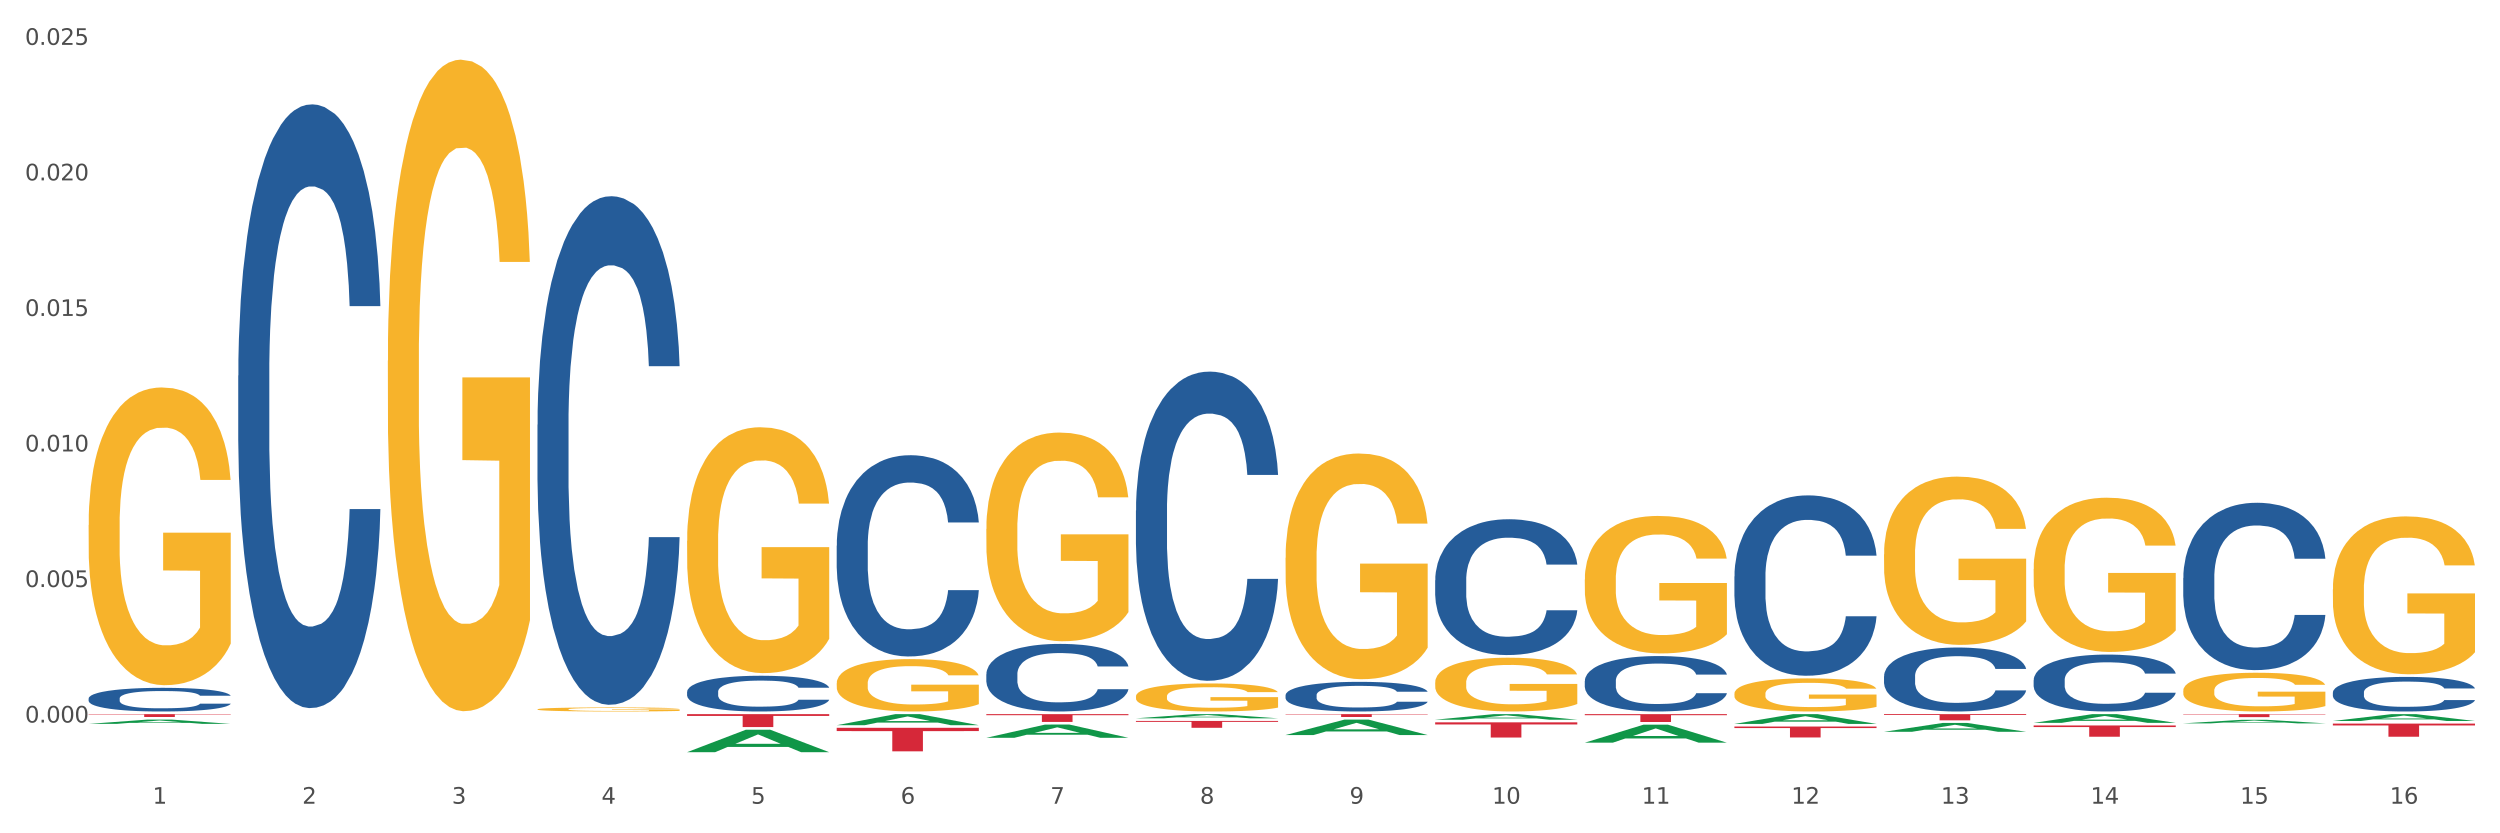 <?xml version="1.0" encoding="utf-8" standalone="no"?>
<!DOCTYPE svg PUBLIC "-//W3C//DTD SVG 1.1//EN"
  "http://www.w3.org/Graphics/SVG/1.1/DTD/svg11.dtd">
<svg xmlns:xlink="http://www.w3.org/1999/xlink" width="1080pt" height="360pt" viewBox="0 0 1080 360" xmlns="http://www.w3.org/2000/svg" version="1.1">
 <rect x="0" y="0" width="1080" height="360" fill="#333333" stroke="none"/>
 <defs>
  <style type="text/css">*{stroke-linejoin: round; stroke-linecap: butt}</style>
 </defs>
 <g id="figure_1">
  <g id="patch_1">
   <path d="M 0 360 
L 1080 360 
L 1080 0 
L 0 0 
z
" style="fill: #ffffff; stroke: #ffffff; stroke-linejoin: miter"/>
  </g>
  <g id="axes_1">
   <g id="matplotlib.axis_1">
    <g id="xtick_1">
     <g id="text_1">
      <!-- 1 -->
      <g style="fill: #4d4d4d" transform="translate(65.93 347.204) scale(0.096 -0.096)">
       <defs>
        <path id="DejaVuSans-31" d="M 794 531 
L 1825 531 
L 1825 4091 
L 703 3866 
L 703 4441 
L 1819 4666 
L 2450 4666 
L 2450 531 
L 3481 531 
L 3481 0 
L 794 0 
L 794 531 
z
" transform="scale(0.016)"/>
       </defs>
       <use xlink:href="#DejaVuSans-31"/>
      </g>
     </g>
    </g>
    <g id="xtick_2">
     <g id="text_2">
      <!-- 2 -->
      <g style="fill: #4d4d4d" transform="translate(130.565 347.204) scale(0.096 -0.096)">
       <defs>
        <path id="DejaVuSans-32" d="M 1228 531 
L 3431 531 
L 3431 0 
L 469 0 
L 469 531 
Q 828 903 1448 1529 
Q 2069 2156 2228 2338 
Q 2531 2678 2651 2914 
Q 2772 3150 2772 3378 
Q 2772 3750 2511 3984 
Q 2250 4219 1831 4219 
Q 1534 4219 1204 4116 
Q 875 4013 500 3803 
L 500 4441 
Q 881 4594 1212 4672 
Q 1544 4750 1819 4750 
Q 2544 4750 2975 4387 
Q 3406 4025 3406 3419 
Q 3406 3131 3298 2873 
Q 3191 2616 2906 2266 
Q 2828 2175 2409 1742 
Q 1991 1309 1228 531 
z
" transform="scale(0.016)"/>
       </defs>
       <use xlink:href="#DejaVuSans-32"/>
      </g>
     </g>
    </g>
    <g id="xtick_3">
     <g id="text_3">
      <!-- 3 -->
      <g style="fill: #4d4d4d" transform="translate(195.199 347.204) scale(0.096 -0.096)">
       <defs>
        <path id="DejaVuSans-33" d="M 2597 2516 
Q 3050 2419 3304 2112 
Q 3559 1806 3559 1356 
Q 3559 666 3084 287 
Q 2609 -91 1734 -91 
Q 1441 -91 1130 -33 
Q 819 25 488 141 
L 488 750 
Q 750 597 1062 519 
Q 1375 441 1716 441 
Q 2309 441 2620 675 
Q 2931 909 2931 1356 
Q 2931 1769 2642 2001 
Q 2353 2234 1838 2234 
L 1294 2234 
L 1294 2753 
L 1863 2753 
Q 2328 2753 2575 2939 
Q 2822 3125 2822 3475 
Q 2822 3834 2567 4026 
Q 2313 4219 1838 4219 
Q 1578 4219 1281 4162 
Q 984 4106 628 3988 
L 628 4550 
Q 988 4650 1302 4700 
Q 1616 4750 1894 4750 
Q 2613 4750 3031 4423 
Q 3450 4097 3450 3541 
Q 3450 3153 3228 2886 
Q 3006 2619 2597 2516 
z
" transform="scale(0.016)"/>
       </defs>
       <use xlink:href="#DejaVuSans-33"/>
      </g>
     </g>
    </g>
    <g id="xtick_4">
     <g id="text_4">
      <!-- 4 -->
      <g style="fill: #4d4d4d" transform="translate(259.833 347.204) scale(0.096 -0.096)">
       <defs>
        <path id="DejaVuSans-34" d="M 2419 4116 
L 825 1625 
L 2419 1625 
L 2419 4116 
z
M 2253 4666 
L 3047 4666 
L 3047 1625 
L 3713 1625 
L 3713 1100 
L 3047 1100 
L 3047 0 
L 2419 0 
L 2419 1100 
L 313 1100 
L 313 1709 
L 2253 4666 
z
" transform="scale(0.016)"/>
       </defs>
       <use xlink:href="#DejaVuSans-34"/>
      </g>
     </g>
    </g>
    <g id="xtick_5">
     <g id="text_5">
      <!-- 5 -->
      <g style="fill: #4d4d4d" transform="translate(324.467 347.204) scale(0.096 -0.096)">
       <defs>
        <path id="DejaVuSans-35" d="M 691 4666 
L 3169 4666 
L 3169 4134 
L 1269 4134 
L 1269 2991 
Q 1406 3038 1543 3061 
Q 1681 3084 1819 3084 
Q 2600 3084 3056 2656 
Q 3513 2228 3513 1497 
Q 3513 744 3044 326 
Q 2575 -91 1722 -91 
Q 1428 -91 1123 -41 
Q 819 9 494 109 
L 494 744 
Q 775 591 1075 516 
Q 1375 441 1709 441 
Q 2250 441 2565 725 
Q 2881 1009 2881 1497 
Q 2881 1984 2565 2268 
Q 2250 2553 1709 2553 
Q 1456 2553 1204 2497 
Q 953 2441 691 2322 
L 691 4666 
z
" transform="scale(0.016)"/>
       </defs>
       <use xlink:href="#DejaVuSans-35"/>
      </g>
     </g>
    </g>
    <g id="xtick_6">
     <g id="text_6">
      <!-- 6 -->
      <g style="fill: #4d4d4d" transform="translate(389.102 347.204) scale(0.096 -0.096)">
       <defs>
        <path id="DejaVuSans-36" d="M 2113 2584 
Q 1688 2584 1439 2293 
Q 1191 2003 1191 1497 
Q 1191 994 1439 701 
Q 1688 409 2113 409 
Q 2538 409 2786 701 
Q 3034 994 3034 1497 
Q 3034 2003 2786 2293 
Q 2538 2584 2113 2584 
z
M 3366 4563 
L 3366 3988 
Q 3128 4100 2886 4159 
Q 2644 4219 2406 4219 
Q 1781 4219 1451 3797 
Q 1122 3375 1075 2522 
Q 1259 2794 1537 2939 
Q 1816 3084 2150 3084 
Q 2853 3084 3261 2657 
Q 3669 2231 3669 1497 
Q 3669 778 3244 343 
Q 2819 -91 2113 -91 
Q 1303 -91 875 529 
Q 447 1150 447 2328 
Q 447 3434 972 4092 
Q 1497 4750 2381 4750 
Q 2619 4750 2861 4703 
Q 3103 4656 3366 4563 
z
" transform="scale(0.016)"/>
       </defs>
       <use xlink:href="#DejaVuSans-36"/>
      </g>
     </g>
    </g>
    <g id="xtick_7">
     <g id="text_7">
      <!-- 7 -->
      <g style="fill: #4d4d4d" transform="translate(453.736 347.204) scale(0.096 -0.096)">
       <defs>
        <path id="DejaVuSans-37" d="M 525 4666 
L 3525 4666 
L 3525 4397 
L 1831 0 
L 1172 0 
L 2766 4134 
L 525 4134 
L 525 4666 
z
" transform="scale(0.016)"/>
       </defs>
       <use xlink:href="#DejaVuSans-37"/>
      </g>
     </g>
    </g>
    <g id="xtick_8">
     <g id="text_8">
      <!-- 8 -->
      <g style="fill: #4d4d4d" transform="translate(518.37 347.204) scale(0.096 -0.096)">
       <defs>
        <path id="DejaVuSans-38" d="M 2034 2216 
Q 1584 2216 1326 1975 
Q 1069 1734 1069 1313 
Q 1069 891 1326 650 
Q 1584 409 2034 409 
Q 2484 409 2743 651 
Q 3003 894 3003 1313 
Q 3003 1734 2745 1975 
Q 2488 2216 2034 2216 
z
M 1403 2484 
Q 997 2584 770 2862 
Q 544 3141 544 3541 
Q 544 4100 942 4425 
Q 1341 4750 2034 4750 
Q 2731 4750 3128 4425 
Q 3525 4100 3525 3541 
Q 3525 3141 3298 2862 
Q 3072 2584 2669 2484 
Q 3125 2378 3379 2068 
Q 3634 1759 3634 1313 
Q 3634 634 3220 271 
Q 2806 -91 2034 -91 
Q 1263 -91 848 271 
Q 434 634 434 1313 
Q 434 1759 690 2068 
Q 947 2378 1403 2484 
z
M 1172 3481 
Q 1172 3119 1398 2916 
Q 1625 2713 2034 2713 
Q 2441 2713 2670 2916 
Q 2900 3119 2900 3481 
Q 2900 3844 2670 4047 
Q 2441 4250 2034 4250 
Q 1625 4250 1398 4047 
Q 1172 3844 1172 3481 
z
" transform="scale(0.016)"/>
       </defs>
       <use xlink:href="#DejaVuSans-38"/>
      </g>
     </g>
    </g>
    <g id="xtick_9">
     <g id="text_9">
      <!-- 9 -->
      <g style="fill: #4d4d4d" transform="translate(583.005 347.204) scale(0.096 -0.096)">
       <defs>
        <path id="DejaVuSans-39" d="M 703 97 
L 703 672 
Q 941 559 1184 500 
Q 1428 441 1663 441 
Q 2288 441 2617 861 
Q 2947 1281 2994 2138 
Q 2813 1869 2534 1725 
Q 2256 1581 1919 1581 
Q 1219 1581 811 2004 
Q 403 2428 403 3163 
Q 403 3881 828 4315 
Q 1253 4750 1959 4750 
Q 2769 4750 3195 4129 
Q 3622 3509 3622 2328 
Q 3622 1225 3098 567 
Q 2575 -91 1691 -91 
Q 1453 -91 1209 -44 
Q 966 3 703 97 
z
M 1959 2075 
Q 2384 2075 2632 2365 
Q 2881 2656 2881 3163 
Q 2881 3666 2632 3958 
Q 2384 4250 1959 4250 
Q 1534 4250 1286 3958 
Q 1038 3666 1038 3163 
Q 1038 2656 1286 2365 
Q 1534 2075 1959 2075 
z
" transform="scale(0.016)"/>
       </defs>
       <use xlink:href="#DejaVuSans-39"/>
      </g>
     </g>
    </g>
    <g id="xtick_10">
     <g id="text_10">
      <!-- 10 -->
      <g style="fill: #4d4d4d" transform="translate(644.585 347.204) scale(0.096 -0.096)">
       <defs>
        <path id="DejaVuSans-30" d="M 2034 4250 
Q 1547 4250 1301 3770 
Q 1056 3291 1056 2328 
Q 1056 1369 1301 889 
Q 1547 409 2034 409 
Q 2525 409 2770 889 
Q 3016 1369 3016 2328 
Q 3016 3291 2770 3770 
Q 2525 4250 2034 4250 
z
M 2034 4750 
Q 2819 4750 3233 4129 
Q 3647 3509 3647 2328 
Q 3647 1150 3233 529 
Q 2819 -91 2034 -91 
Q 1250 -91 836 529 
Q 422 1150 422 2328 
Q 422 3509 836 4129 
Q 1250 4750 2034 4750 
z
" transform="scale(0.016)"/>
       </defs>
       <use xlink:href="#DejaVuSans-31"/>
       <use xlink:href="#DejaVuSans-30" transform="translate(63.623 0)"/>
      </g>
     </g>
    </g>
    <g id="xtick_11">
     <g id="text_11">
      <!-- 11 -->
      <g style="fill: #4d4d4d" transform="translate(709.219 347.204) scale(0.096 -0.096)">
       <use xlink:href="#DejaVuSans-31"/>
       <use xlink:href="#DejaVuSans-31" transform="translate(63.623 0)"/>
      </g>
     </g>
    </g>
    <g id="xtick_12">
     <g id="text_12">
      <!-- 12 -->
      <g style="fill: #4d4d4d" transform="translate(773.854 347.204) scale(0.096 -0.096)">
       <use xlink:href="#DejaVuSans-31"/>
       <use xlink:href="#DejaVuSans-32" transform="translate(63.623 0)"/>
      </g>
     </g>
    </g>
    <g id="xtick_13">
     <g id="text_13">
      <!-- 13 -->
      <g style="fill: #4d4d4d" transform="translate(838.488 347.204) scale(0.096 -0.096)">
       <use xlink:href="#DejaVuSans-31"/>
       <use xlink:href="#DejaVuSans-33" transform="translate(63.623 0)"/>
      </g>
     </g>
    </g>
    <g id="xtick_14">
     <g id="text_14">
      <!-- 14 -->
      <g style="fill: #4d4d4d" transform="translate(903.122 347.204) scale(0.096 -0.096)">
       <use xlink:href="#DejaVuSans-31"/>
       <use xlink:href="#DejaVuSans-34" transform="translate(63.623 0)"/>
      </g>
     </g>
    </g>
    <g id="xtick_15">
     <g id="text_15">
      <!-- 15 -->
      <g style="fill: #4d4d4d" transform="translate(967.756 347.204) scale(0.096 -0.096)">
       <use xlink:href="#DejaVuSans-31"/>
       <use xlink:href="#DejaVuSans-35" transform="translate(63.623 0)"/>
      </g>
     </g>
    </g>
    <g id="xtick_16">
     <g id="text_16">
      <!-- 16 -->
      <g style="fill: #4d4d4d" transform="translate(1032.391 347.204) scale(0.096 -0.096)">
       <use xlink:href="#DejaVuSans-31"/>
       <use xlink:href="#DejaVuSans-36" transform="translate(63.623 0)"/>
      </g>
     </g>
    </g>
    <g id="xtick_17"/>
    <g id="xtick_18"/>
    <g id="xtick_19"/>
    <g id="xtick_20"/>
    <g id="xtick_21"/>
    <g id="xtick_22"/>
    <g id="xtick_23"/>
    <g id="xtick_24"/>
    <g id="xtick_25"/>
    <g id="xtick_26"/>
    <g id="xtick_27"/>
    <g id="xtick_28"/>
    <g id="xtick_29"/>
    <g id="xtick_30"/>
    <g id="xtick_31"/>
   </g>
   <g id="matplotlib.axis_2">
    <g id="ytick_1">
     <g id="text_17">
      <!-- 0.000 -->
      <g style="fill: #4d4d4d" transform="translate(10.8 312.146) scale(0.096 -0.096)">
       <defs>
        <path id="DejaVuSans-2e" d="M 684 794 
L 1344 794 
L 1344 0 
L 684 0 
L 684 794 
z
" transform="scale(0.016)"/>
       </defs>
       <use xlink:href="#DejaVuSans-30"/>
       <use xlink:href="#DejaVuSans-2e" transform="translate(63.623 0)"/>
       <use xlink:href="#DejaVuSans-30" transform="translate(95.41 0)"/>
       <use xlink:href="#DejaVuSans-30" transform="translate(159.033 0)"/>
       <use xlink:href="#DejaVuSans-30" transform="translate(222.656 0)"/>
      </g>
     </g>
    </g>
    <g id="ytick_2">
     <g id="text_18">
      <!-- 0.005 -->
      <g style="fill: #4d4d4d" transform="translate(10.8 253.592) scale(0.096 -0.096)">
       <use xlink:href="#DejaVuSans-30"/>
       <use xlink:href="#DejaVuSans-2e" transform="translate(63.623 0)"/>
       <use xlink:href="#DejaVuSans-30" transform="translate(95.41 0)"/>
       <use xlink:href="#DejaVuSans-30" transform="translate(159.033 0)"/>
       <use xlink:href="#DejaVuSans-35" transform="translate(222.656 0)"/>
      </g>
     </g>
    </g>
    <g id="ytick_3">
     <g id="text_19">
      <!-- 0.010 -->
      <g style="fill: #4d4d4d" transform="translate(10.8 195.038) scale(0.096 -0.096)">
       <use xlink:href="#DejaVuSans-30"/>
       <use xlink:href="#DejaVuSans-2e" transform="translate(63.623 0)"/>
       <use xlink:href="#DejaVuSans-30" transform="translate(95.41 0)"/>
       <use xlink:href="#DejaVuSans-31" transform="translate(159.033 0)"/>
       <use xlink:href="#DejaVuSans-30" transform="translate(222.656 0)"/>
      </g>
     </g>
    </g>
    <g id="ytick_4">
     <g id="text_20">
      <!-- 0.015 -->
      <g style="fill: #4d4d4d" transform="translate(10.8 136.485) scale(0.096 -0.096)">
       <use xlink:href="#DejaVuSans-30"/>
       <use xlink:href="#DejaVuSans-2e" transform="translate(63.623 0)"/>
       <use xlink:href="#DejaVuSans-30" transform="translate(95.41 0)"/>
       <use xlink:href="#DejaVuSans-31" transform="translate(159.033 0)"/>
       <use xlink:href="#DejaVuSans-35" transform="translate(222.656 0)"/>
      </g>
     </g>
    </g>
    <g id="ytick_5">
     <g id="text_21">
      <!-- 0.020 -->
      <g style="fill: #4d4d4d" transform="translate(10.8 77.931) scale(0.096 -0.096)">
       <use xlink:href="#DejaVuSans-30"/>
       <use xlink:href="#DejaVuSans-2e" transform="translate(63.623 0)"/>
       <use xlink:href="#DejaVuSans-30" transform="translate(95.41 0)"/>
       <use xlink:href="#DejaVuSans-32" transform="translate(159.033 0)"/>
       <use xlink:href="#DejaVuSans-30" transform="translate(222.656 0)"/>
      </g>
     </g>
    </g>
    <g id="ytick_6">
     <g id="text_22">
      <!-- 0.025 -->
      <g style="fill: #4d4d4d" transform="translate(10.8 19.378) scale(0.096 -0.096)">
       <use xlink:href="#DejaVuSans-30"/>
       <use xlink:href="#DejaVuSans-2e" transform="translate(63.623 0)"/>
       <use xlink:href="#DejaVuSans-30" transform="translate(95.41 0)"/>
       <use xlink:href="#DejaVuSans-32" transform="translate(159.033 0)"/>
       <use xlink:href="#DejaVuSans-35" transform="translate(222.656 0)"/>
      </g>
     </g>
    </g>
    <g id="ytick_7"/>
    <g id="ytick_8"/>
    <g id="ytick_9"/>
    <g id="ytick_10"/>
    <g id="ytick_11"/>
   </g>
   <g id="PolyCollection_1">
    <path d="M 38.283 312.719 
L 38.346 312.717 
L 63.667 310.862 
L 74.175 310.861 
L 99.686 312.722 
L 87.532 312.722 
L 82.024 312.289 
L 55.881 312.289 
L 55.691 312.296 
L 50.374 312.722 
L 38.283 312.722 
L 38.283 312.719 
L 59.173 312.03 
L 78.733 312.028 
L 69.048 311.257 
L 68.921 311.254 
L 68.794 311.259 
L 59.109 312.028 
L 59.173 312.03 
L 38.283 312.719 
z
" clip-path="url(#p7025c456b3)" style="fill: #109648"/>
    <path d="M 490.723 220.554 
L 490.796 220.432 
L 490.796 217.016 
L 491.013 212.38 
L 491.812 203.841 
L 492.828 197.375 
L 494.57 189.812 
L 495.513 186.64 
L 496.747 183.102 
L 499.287 177.369 
L 502.191 172.489 
L 504.223 169.806 
L 505.747 168.098 
L 509.158 165.048 
L 511.118 163.706 
L 513.15 162.608 
L 514.892 161.876 
L 517.795 161.022 
L 520.118 160.656 
L 522.803 160.534 
L 525.053 160.656 
L 528.029 161.144 
L 532.384 162.608 
L 534.053 163.462 
L 536.303 164.926 
L 538.626 166.878 
L 540.513 168.83 
L 542.69 171.635 
L 544.94 175.295 
L 547.118 179.931 
L 548.642 184.2 
L 549.876 188.714 
L 550.964 194.204 
L 551.763 200.181 
L 552.126 205.183 
L 538.844 205.183 
L 538.481 200.669 
L 537.755 195.789 
L 537.029 192.496 
L 536.231 189.812 
L 534.997 186.762 
L 533.908 184.81 
L 532.094 182.493 
L 530.424 181.029 
L 529.045 180.175 
L 527.376 179.443 
L 523.819 178.711 
L 521.279 178.711 
L 519.682 178.955 
L 517.723 179.565 
L 516.053 180.419 
L 514.094 181.883 
L 512.57 183.468 
L 511.045 185.542 
L 510.174 187.006 
L 508.868 189.69 
L 507.997 191.886 
L 506.836 195.667 
L 506.183 198.351 
L 505.021 205.305 
L 504.513 210.428 
L 504.296 213.966 
L 504.15 217.87 
L 504.15 236.9 
L 504.586 245.44 
L 504.949 249.099 
L 505.529 253.247 
L 506.618 258.615 
L 508.215 263.86 
L 509.884 267.642 
L 511.263 269.96 
L 512.57 271.667 
L 513.876 273.009 
L 515.473 274.229 
L 516.779 274.961 
L 518.739 275.693 
L 521.061 276.059 
L 522.876 276.059 
L 526.578 275.449 
L 528.247 274.839 
L 529.844 273.985 
L 531.586 272.643 
L 532.965 271.18 
L 533.763 270.082 
L 535.069 267.764 
L 536.085 265.324 
L 536.956 262.518 
L 537.537 260.078 
L 538.19 256.419 
L 538.698 252.271 
L 538.844 250.075 
L 552.126 250.075 
L 551.835 254.467 
L 551.327 258.736 
L 550.311 264.47 
L 549.513 267.764 
L 548.279 271.789 
L 546.972 275.205 
L 545.158 278.987 
L 543.489 281.793 
L 541.747 284.232 
L 539.86 286.428 
L 536.448 289.478 
L 535.215 290.332 
L 532.602 291.796 
L 530.569 292.65 
L 527.594 293.504 
L 524.545 293.992 
L 521.352 294.114 
L 518.521 293.87 
L 515.4 293.138 
L 513.441 292.406 
L 511.263 291.308 
L 508.723 289.6 
L 506.328 287.526 
L 504.078 285.086 
L 501.973 282.281 
L 500.013 279.109 
L 497.473 273.863 
L 495.586 268.74 
L 494.207 263.982 
L 493.263 259.956 
L 492.32 254.833 
L 491.812 251.295 
L 491.013 242.756 
L 490.723 234.826 
L 490.723 220.554 
z
" clip-path="url(#p7025c456b3)" style="fill: #255c99"/>
    <path d="M 38.283 226.818 
L 38.355 226.701 
L 38.355 222.472 
L 38.5 218.83 
L 39.225 210.02 
L 40.313 202.736 
L 41.11 198.86 
L 41.908 195.688 
L 42.85 192.516 
L 44.01 189.227 
L 46.112 184.411 
L 47.417 181.944 
L 49.012 179.359 
L 51.912 175.6 
L 54.014 173.486 
L 56.189 171.724 
L 59.741 169.609 
L 62.061 168.67 
L 64.526 167.965 
L 67.498 167.495 
L 69.745 167.377 
L 74.675 167.73 
L 78.88 168.787 
L 80.91 169.609 
L 83.519 171.019 
L 84.897 171.959 
L 87.144 173.838 
L 89.464 176.305 
L 91.059 178.42 
L 93.451 182.414 
L 95.263 186.408 
L 96.931 191.342 
L 97.801 194.748 
L 98.453 197.92 
L 99.033 201.562 
L 99.613 207.318 
L 86.564 207.318 
L 86.057 203.206 
L 85.259 199.33 
L 84.099 195.571 
L 83.084 193.221 
L 81.345 190.284 
L 79.75 188.405 
L 78.082 186.995 
L 76.052 185.82 
L 74.458 185.233 
L 72.21 184.763 
L 67.788 184.881 
L 64.816 185.82 
L 62.786 186.995 
L 61.481 188.052 
L 60.321 189.227 
L 59.016 190.872 
L 57.494 193.339 
L 56.407 195.571 
L 55.319 198.39 
L 54.449 201.209 
L 53.652 204.499 
L 52.999 208.023 
L 52.492 211.664 
L 52.057 216.128 
L 51.694 223.529 
L 51.694 239.623 
L 51.839 243.264 
L 52.202 248.081 
L 52.637 251.722 
L 53.362 256.069 
L 54.014 259.006 
L 55.247 263.235 
L 56.624 266.759 
L 57.711 268.991 
L 58.799 270.87 
L 60.684 273.455 
L 62.786 275.569 
L 64.598 276.861 
L 67.063 278.036 
L 68.731 278.506 
L 70.18 278.741 
L 73.733 278.741 
L 76.27 278.389 
L 79.097 277.566 
L 81.272 276.509 
L 83.084 275.217 
L 85.114 273.102 
L 86.419 271.105 
L 86.419 246.554 
L 70.47 246.436 
L 70.47 230.107 
L 99.686 230.107 
L 99.686 278.036 
L 98.453 280.503 
L 97.076 282.735 
L 95.626 284.732 
L 93.451 287.199 
L 90.841 289.548 
L 88.521 291.193 
L 86.057 292.603 
L 83.157 293.895 
L 79.387 295.07 
L 77.067 295.539 
L 74.168 295.892 
L 70.76 296.009 
L 67.788 295.774 
L 64.888 295.187 
L 61.844 294.13 
L 58.871 292.603 
L 56.624 291.075 
L 54.377 289.196 
L 51.984 286.729 
L 50.1 284.38 
L 48.65 282.265 
L 47.055 279.563 
L 45.315 276.039 
L 44.01 272.867 
L 42.85 269.578 
L 41.618 265.349 
L 40.748 261.707 
L 39.878 257.126 
L 39.37 253.719 
L 38.79 248.433 
L 38.355 241.032 
L 38.283 226.818 
z
" clip-path="url(#p7025c456b3)" style="fill: #f7b32b"/>
    <path d="M 361.454 235.715 
L 361.527 235.636 
L 361.527 233.412 
L 361.745 230.395 
L 362.543 224.837 
L 363.559 220.628 
L 365.301 215.705 
L 366.245 213.64 
L 367.479 211.338 
L 370.019 207.605 
L 372.922 204.429 
L 374.954 202.682 
L 376.479 201.571 
L 379.89 199.585 
L 381.849 198.712 
L 383.882 197.997 
L 385.624 197.521 
L 388.527 196.965 
L 390.849 196.727 
L 393.535 196.647 
L 395.785 196.727 
L 398.761 197.044 
L 403.115 197.997 
L 404.785 198.553 
L 407.035 199.506 
L 409.357 200.777 
L 411.244 202.047 
L 413.422 203.873 
L 415.672 206.256 
L 417.849 209.273 
L 419.373 212.052 
L 420.607 214.99 
L 421.696 218.563 
L 422.494 222.454 
L 422.857 225.71 
L 409.575 225.71 
L 409.212 222.772 
L 408.486 219.596 
L 407.76 217.452 
L 406.962 215.705 
L 405.728 213.72 
L 404.64 212.449 
L 402.825 210.941 
L 401.156 209.988 
L 399.777 209.432 
L 398.107 208.955 
L 394.551 208.479 
L 392.011 208.479 
L 390.414 208.638 
L 388.454 209.035 
L 386.785 209.591 
L 384.825 210.543 
L 383.301 211.576 
L 381.777 212.926 
L 380.906 213.879 
L 379.599 215.625 
L 378.728 217.055 
L 377.567 219.516 
L 376.914 221.263 
L 375.753 225.789 
L 375.245 229.124 
L 375.027 231.427 
L 374.882 233.968 
L 374.882 246.355 
L 375.317 251.914 
L 375.68 254.296 
L 376.261 256.996 
L 377.349 260.49 
L 378.946 263.904 
L 380.616 266.366 
L 381.995 267.874 
L 383.301 268.986 
L 384.607 269.86 
L 386.204 270.654 
L 387.511 271.13 
L 389.47 271.607 
L 391.793 271.845 
L 393.607 271.845 
L 397.309 271.448 
L 398.978 271.051 
L 400.575 270.495 
L 402.317 269.621 
L 403.696 268.669 
L 404.494 267.954 
L 405.801 266.445 
L 406.817 264.857 
L 407.688 263.031 
L 408.268 261.443 
L 408.922 259.06 
L 409.43 256.361 
L 409.575 254.931 
L 422.857 254.931 
L 422.567 257.79 
L 422.059 260.569 
L 421.043 264.301 
L 420.244 266.445 
L 419.01 269.066 
L 417.704 271.289 
L 415.889 273.75 
L 414.22 275.577 
L 412.478 277.165 
L 410.591 278.594 
L 407.18 280.579 
L 405.946 281.135 
L 403.333 282.088 
L 401.301 282.644 
L 398.325 283.2 
L 395.277 283.517 
L 392.083 283.597 
L 389.253 283.438 
L 386.132 282.962 
L 384.172 282.485 
L 381.995 281.77 
L 379.454 280.659 
L 377.059 279.309 
L 374.809 277.721 
L 372.704 275.894 
L 370.745 273.83 
L 368.204 270.415 
L 366.317 267.08 
L 364.938 263.984 
L 363.995 261.363 
L 363.051 258.028 
L 362.543 255.725 
L 361.745 250.167 
L 361.454 245.006 
L 361.454 235.715 
z
" clip-path="url(#p7025c456b3)" style="fill: #255c99"/>
    <path d="M 296.82 298.864 
L 296.893 298.85 
L 296.893 298.455 
L 297.11 297.919 
L 297.909 296.932 
L 298.925 296.184 
L 300.667 295.31 
L 301.61 294.943 
L 302.844 294.534 
L 305.385 293.872 
L 308.288 293.307 
L 310.32 292.997 
L 311.844 292.8 
L 315.255 292.447 
L 317.215 292.292 
L 319.247 292.165 
L 320.989 292.081 
L 323.892 291.982 
L 326.215 291.939 
L 328.9 291.925 
L 331.15 291.939 
L 334.126 291.996 
L 338.481 292.165 
L 340.15 292.264 
L 342.4 292.433 
L 344.723 292.659 
L 346.61 292.884 
L 348.787 293.209 
L 351.037 293.632 
L 353.215 294.168 
L 354.739 294.661 
L 355.973 295.183 
L 357.061 295.818 
L 357.86 296.509 
L 358.223 297.087 
L 344.941 297.087 
L 344.578 296.565 
L 343.852 296.001 
L 343.126 295.62 
L 342.328 295.31 
L 341.094 294.957 
L 340.005 294.732 
L 338.191 294.464 
L 336.521 294.295 
L 335.142 294.196 
L 333.473 294.111 
L 329.917 294.027 
L 327.376 294.027 
L 325.78 294.055 
L 323.82 294.125 
L 322.151 294.224 
L 320.191 294.393 
L 318.667 294.577 
L 317.143 294.816 
L 316.272 294.986 
L 314.965 295.296 
L 314.094 295.55 
L 312.933 295.987 
L 312.28 296.297 
L 311.118 297.101 
L 310.61 297.693 
L 310.393 298.102 
L 310.247 298.554 
L 310.247 300.754 
L 310.683 301.741 
L 311.046 302.164 
L 311.626 302.643 
L 312.715 303.264 
L 314.312 303.87 
L 315.981 304.307 
L 317.36 304.575 
L 318.667 304.773 
L 319.973 304.928 
L 321.57 305.069 
L 322.876 305.154 
L 324.836 305.238 
L 327.159 305.28 
L 328.973 305.28 
L 332.675 305.21 
L 334.344 305.139 
L 335.941 305.041 
L 337.683 304.886 
L 339.062 304.716 
L 339.86 304.589 
L 341.166 304.321 
L 342.183 304.039 
L 343.054 303.715 
L 343.634 303.433 
L 344.287 303.01 
L 344.795 302.53 
L 344.941 302.277 
L 358.223 302.277 
L 357.932 302.784 
L 357.424 303.278 
L 356.408 303.941 
L 355.61 304.321 
L 354.376 304.787 
L 353.07 305.182 
L 351.255 305.619 
L 349.586 305.943 
L 347.844 306.225 
L 345.957 306.479 
L 342.546 306.832 
L 341.312 306.93 
L 338.699 307.1 
L 336.667 307.198 
L 333.691 307.297 
L 330.642 307.354 
L 327.449 307.368 
L 324.618 307.339 
L 321.497 307.255 
L 319.538 307.17 
L 317.36 307.043 
L 314.82 306.846 
L 312.425 306.606 
L 310.175 306.324 
L 308.07 306 
L 306.11 305.633 
L 303.57 305.027 
L 301.683 304.434 
L 300.304 303.884 
L 299.36 303.419 
L 298.417 302.827 
L 297.909 302.418 
L 297.11 301.43 
L 296.82 300.514 
L 296.82 298.864 
z
" clip-path="url(#p7025c456b3)" style="fill: #255c99"/>
    <path d="M 232.186 183.483 
L 232.258 183.282 
L 232.258 177.664 
L 232.476 170.039 
L 233.275 155.993 
L 234.291 145.358 
L 236.033 132.918 
L 236.976 127.701 
L 238.21 121.882 
L 240.75 112.451 
L 243.654 104.424 
L 245.686 100.01 
L 247.21 97.201 
L 250.621 92.184 
L 252.581 89.977 
L 254.613 88.171 
L 256.355 86.967 
L 259.258 85.563 
L 261.581 84.961 
L 264.266 84.76 
L 266.516 84.961 
L 269.492 85.763 
L 273.847 88.171 
L 275.516 89.576 
L 277.766 91.984 
L 280.089 95.194 
L 281.976 98.405 
L 284.153 103.02 
L 286.403 109.04 
L 288.58 116.664 
L 290.105 123.687 
L 291.338 131.112 
L 292.427 140.141 
L 293.226 149.973 
L 293.588 158.2 
L 280.306 158.2 
L 279.943 150.776 
L 279.218 142.75 
L 278.492 137.332 
L 277.693 132.918 
L 276.46 127.901 
L 275.371 124.691 
L 273.556 120.878 
L 271.887 118.47 
L 270.508 117.066 
L 268.839 115.862 
L 265.282 114.658 
L 262.742 114.658 
L 261.145 115.059 
L 259.186 116.063 
L 257.516 117.467 
L 255.557 119.875 
L 254.032 122.484 
L 252.508 125.895 
L 251.637 128.303 
L 250.331 132.717 
L 249.46 136.329 
L 248.299 142.549 
L 247.645 146.964 
L 246.484 158.401 
L 245.976 166.829 
L 245.758 172.648 
L 245.613 179.069 
L 245.613 210.371 
L 246.049 224.417 
L 246.412 230.437 
L 246.992 237.259 
L 248.081 246.088 
L 249.678 254.716 
L 251.347 260.936 
L 252.726 264.749 
L 254.032 267.558 
L 255.339 269.765 
L 256.936 271.772 
L 258.242 272.976 
L 260.202 274.18 
L 262.524 274.782 
L 264.339 274.782 
L 268.04 273.778 
L 269.71 272.775 
L 271.306 271.37 
L 273.048 269.163 
L 274.427 266.755 
L 275.226 264.949 
L 276.532 261.137 
L 277.548 257.124 
L 278.419 252.509 
L 279 248.496 
L 279.653 242.476 
L 280.161 235.654 
L 280.306 232.042 
L 293.588 232.042 
L 293.298 239.265 
L 292.79 246.288 
L 291.774 255.719 
L 290.976 261.137 
L 289.742 267.759 
L 288.435 273.377 
L 286.621 279.597 
L 284.951 284.212 
L 283.21 288.226 
L 281.322 291.837 
L 277.911 296.854 
L 276.677 298.258 
L 274.064 300.666 
L 272.032 302.071 
L 269.056 303.475 
L 266.008 304.278 
L 262.815 304.479 
L 259.984 304.077 
L 256.863 302.873 
L 254.903 301.67 
L 252.726 299.864 
L 250.186 297.054 
L 247.791 293.643 
L 245.541 289.63 
L 243.436 285.015 
L 241.476 279.798 
L 238.936 271.17 
L 237.049 262.742 
L 235.67 254.917 
L 234.726 248.295 
L 233.783 239.867 
L 233.275 234.048 
L 232.476 220.002 
L 232.186 206.96 
L 232.186 183.483 
z
" clip-path="url(#p7025c456b3)" style="fill: #255c99"/>
    <path d="M 102.917 162.273 
L 102.99 162.035 
L 102.99 155.365 
L 103.208 146.314 
L 104.006 129.64 
L 105.022 117.016 
L 106.764 102.247 
L 107.708 96.054 
L 108.941 89.147 
L 111.482 77.952 
L 114.385 68.424 
L 116.417 63.183 
L 117.941 59.849 
L 121.353 53.894 
L 123.312 51.274 
L 125.344 49.13 
L 127.086 47.701 
L 129.99 46.033 
L 132.312 45.319 
L 134.998 45.081 
L 137.248 45.319 
L 140.223 46.271 
L 144.578 49.13 
L 146.247 50.797 
L 148.497 53.656 
L 150.82 57.467 
L 152.707 61.278 
L 154.884 66.756 
L 157.134 73.902 
L 159.312 82.954 
L 160.836 91.29 
L 162.07 100.104 
L 163.159 110.823 
L 163.957 122.494 
L 164.32 132.26 
L 151.038 132.26 
L 150.675 123.447 
L 149.949 113.919 
L 149.223 107.488 
L 148.425 102.247 
L 147.191 96.293 
L 146.102 92.481 
L 144.288 87.956 
L 142.618 85.097 
L 141.239 83.43 
L 139.57 82.001 
L 136.014 80.572 
L 133.473 80.572 
L 131.877 81.048 
L 129.917 82.239 
L 128.248 83.906 
L 126.288 86.765 
L 124.764 89.861 
L 123.24 93.911 
L 122.369 96.769 
L 121.062 102.009 
L 120.191 106.297 
L 119.03 113.681 
L 118.377 118.921 
L 117.216 132.498 
L 116.707 142.503 
L 116.49 149.41 
L 116.345 157.033 
L 116.345 194.191 
L 116.78 210.865 
L 117.143 218.011 
L 117.724 226.109 
L 118.812 236.59 
L 120.409 246.832 
L 122.078 254.216 
L 123.457 258.742 
L 124.764 262.077 
L 126.07 264.697 
L 127.667 267.079 
L 128.973 268.508 
L 130.933 269.937 
L 133.256 270.652 
L 135.07 270.652 
L 138.772 269.461 
L 140.441 268.27 
L 142.038 266.603 
L 143.78 263.982 
L 145.159 261.124 
L 145.957 258.98 
L 147.264 254.455 
L 148.28 249.691 
L 149.151 244.212 
L 149.731 239.448 
L 150.385 232.302 
L 150.893 224.204 
L 151.038 219.916 
L 164.32 219.916 
L 164.03 228.491 
L 163.521 236.828 
L 162.505 248.023 
L 161.707 254.455 
L 160.473 262.315 
L 159.167 268.985 
L 157.352 276.369 
L 155.683 281.847 
L 153.941 286.611 
L 152.054 290.899 
L 148.643 296.853 
L 147.409 298.521 
L 144.796 301.379 
L 142.764 303.047 
L 139.788 304.714 
L 136.74 305.667 
L 133.546 305.905 
L 130.715 305.429 
L 127.594 303.999 
L 125.635 302.57 
L 123.457 300.426 
L 120.917 297.092 
L 118.522 293.042 
L 116.272 288.278 
L 114.167 282.8 
L 112.208 276.607 
L 109.667 266.364 
L 107.78 256.36 
L 106.401 247.071 
L 105.458 239.21 
L 104.514 229.206 
L 104.006 222.298 
L 103.208 205.624 
L 102.917 190.142 
L 102.917 162.273 
z
" clip-path="url(#p7025c456b3)" style="fill: #255c99"/>
    <path d="M 38.283 301.736 
L 38.356 301.726 
L 38.356 301.465 
L 38.573 301.11 
L 39.372 300.456 
L 40.388 299.961 
L 42.13 299.382 
L 43.073 299.139 
L 44.307 298.868 
L 46.847 298.429 
L 49.751 298.056 
L 51.783 297.85 
L 53.307 297.719 
L 56.718 297.486 
L 58.678 297.383 
L 60.71 297.299 
L 62.452 297.243 
L 65.355 297.178 
L 67.678 297.15 
L 70.363 297.14 
L 72.613 297.15 
L 75.589 297.187 
L 79.944 297.299 
L 81.613 297.364 
L 83.863 297.477 
L 86.186 297.626 
L 88.073 297.775 
L 90.25 297.99 
L 92.5 298.27 
L 94.678 298.625 
L 96.202 298.952 
L 97.436 299.298 
L 98.524 299.718 
L 99.323 300.176 
L 99.686 300.559 
L 86.403 300.559 
L 86.041 300.213 
L 85.315 299.84 
L 84.589 299.587 
L 83.791 299.382 
L 82.557 299.148 
L 81.468 298.999 
L 79.654 298.821 
L 77.984 298.709 
L 76.605 298.644 
L 74.936 298.588 
L 71.379 298.532 
L 68.839 298.532 
L 67.242 298.551 
L 65.283 298.597 
L 63.613 298.663 
L 61.654 298.775 
L 60.13 298.896 
L 58.605 299.055 
L 57.734 299.167 
L 56.428 299.373 
L 55.557 299.541 
L 54.396 299.83 
L 53.743 300.036 
L 52.581 300.568 
L 52.073 300.96 
L 51.855 301.231 
L 51.71 301.53 
L 51.71 302.987 
L 52.146 303.641 
L 52.509 303.921 
L 53.089 304.239 
L 54.178 304.65 
L 55.775 305.051 
L 57.444 305.341 
L 58.823 305.518 
L 60.13 305.649 
L 61.436 305.752 
L 63.033 305.845 
L 64.339 305.901 
L 66.299 305.957 
L 68.621 305.985 
L 70.436 305.985 
L 74.137 305.939 
L 75.807 305.892 
L 77.404 305.827 
L 79.145 305.724 
L 80.524 305.612 
L 81.323 305.528 
L 82.629 305.35 
L 83.645 305.163 
L 84.516 304.949 
L 85.097 304.762 
L 85.75 304.482 
L 86.258 304.164 
L 86.403 303.996 
L 99.686 303.996 
L 99.395 304.332 
L 98.887 304.659 
L 97.871 305.098 
L 97.073 305.35 
L 95.839 305.658 
L 94.532 305.92 
L 92.718 306.209 
L 91.049 306.424 
L 89.307 306.611 
L 87.42 306.779 
L 84.008 307.013 
L 82.774 307.078 
L 80.162 307.19 
L 78.129 307.256 
L 75.154 307.321 
L 72.105 307.358 
L 68.912 307.368 
L 66.081 307.349 
L 62.96 307.293 
L 61.001 307.237 
L 58.823 307.153 
L 56.283 307.022 
L 53.888 306.863 
L 51.638 306.676 
L 49.533 306.462 
L 47.573 306.219 
L 45.033 305.817 
L 43.146 305.425 
L 41.767 305.061 
L 40.823 304.752 
L 39.88 304.36 
L 39.372 304.089 
L 38.573 303.435 
L 38.283 302.828 
L 38.283 301.736 
z
" clip-path="url(#p7025c456b3)" style="fill: #255c99"/>
    <path d="M 38.283 308.499 
L 99.686 308.499 
L 99.686 308.67 
L 75.532 308.671 
L 75.532 309.73 
L 62.291 309.73 
L 62.291 308.671 
L 38.283 308.67 
L 38.283 308.5 
L 38.283 308.499 
z
" clip-path="url(#p7025c456b3)" style="fill: #d62839"/>
    <path d="M 555.357 300.312 
L 555.43 300.3 
L 555.43 299.972 
L 555.648 299.528 
L 556.446 298.709 
L 557.462 298.089 
L 559.204 297.363 
L 560.148 297.059 
L 561.381 296.72 
L 563.922 296.17 
L 566.825 295.702 
L 568.857 295.444 
L 570.381 295.28 
L 573.793 294.988 
L 575.752 294.859 
L 577.785 294.754 
L 579.526 294.684 
L 582.43 294.602 
L 584.752 294.567 
L 587.438 294.555 
L 589.688 294.567 
L 592.663 294.613 
L 597.018 294.754 
L 598.688 294.836 
L 600.938 294.976 
L 603.26 295.163 
L 605.147 295.351 
L 607.325 295.62 
L 609.575 295.971 
L 611.752 296.415 
L 613.276 296.825 
L 614.51 297.258 
L 615.599 297.784 
L 616.397 298.358 
L 616.76 298.837 
L 603.478 298.837 
L 603.115 298.405 
L 602.389 297.936 
L 601.663 297.621 
L 600.865 297.363 
L 599.631 297.071 
L 598.542 296.883 
L 596.728 296.661 
L 595.059 296.521 
L 593.68 296.439 
L 592.01 296.369 
L 588.454 296.298 
L 585.913 296.298 
L 584.317 296.322 
L 582.357 296.38 
L 580.688 296.462 
L 578.728 296.603 
L 577.204 296.755 
L 575.68 296.954 
L 574.809 297.094 
L 573.502 297.351 
L 572.631 297.562 
L 571.47 297.925 
L 570.817 298.182 
L 569.656 298.849 
L 569.148 299.341 
L 568.93 299.68 
L 568.785 300.054 
L 568.785 301.88 
L 569.22 302.699 
L 569.583 303.05 
L 570.164 303.448 
L 571.252 303.963 
L 572.849 304.466 
L 574.518 304.828 
L 575.897 305.051 
L 577.204 305.215 
L 578.51 305.343 
L 580.107 305.46 
L 581.414 305.531 
L 583.373 305.601 
L 585.696 305.636 
L 587.51 305.636 
L 591.212 305.577 
L 592.881 305.519 
L 594.478 305.437 
L 596.22 305.308 
L 597.599 305.168 
L 598.397 305.062 
L 599.704 304.84 
L 600.72 304.606 
L 601.591 304.337 
L 602.171 304.103 
L 602.825 303.752 
L 603.333 303.354 
L 603.478 303.143 
L 616.76 303.143 
L 616.47 303.565 
L 615.962 303.974 
L 614.945 304.524 
L 614.147 304.84 
L 612.913 305.226 
L 611.607 305.554 
L 609.792 305.917 
L 608.123 306.186 
L 606.381 306.42 
L 604.494 306.63 
L 601.083 306.923 
L 599.849 307.005 
L 597.236 307.145 
L 595.204 307.227 
L 592.228 307.309 
L 589.18 307.356 
L 585.986 307.368 
L 583.155 307.344 
L 580.035 307.274 
L 578.075 307.204 
L 575.897 307.098 
L 573.357 306.935 
L 570.962 306.736 
L 568.712 306.502 
L 566.607 306.233 
L 564.648 305.928 
L 562.107 305.425 
L 560.22 304.934 
L 558.841 304.477 
L 557.898 304.091 
L 556.954 303.6 
L 556.446 303.26 
L 555.648 302.441 
L 555.357 301.681 
L 555.357 300.312 
z
" clip-path="url(#p7025c456b3)" style="fill: #255c99"/>
    <path d="M 296.82 308.499 
L 358.223 308.499 
L 358.223 309.277 
L 334.069 309.282 
L 334.069 314.099 
L 320.828 314.099 
L 320.828 309.282 
L 296.82 309.277 
L 296.82 308.504 
L 296.82 308.499 
z
" clip-path="url(#p7025c456b3)" style="fill: #d62839"/>
    <path d="M 426.089 308.499 
L 487.491 308.499 
L 487.491 308.968 
L 463.338 308.971 
L 463.338 311.877 
L 450.097 311.877 
L 450.097 308.971 
L 426.089 308.968 
L 426.089 308.502 
L 426.089 308.499 
z
" clip-path="url(#p7025c456b3)" style="fill: #d62839"/>
    <path d="M 490.723 311.445 
L 552.126 311.445 
L 552.126 311.856 
L 527.972 311.859 
L 527.972 314.398 
L 514.731 314.398 
L 514.731 311.859 
L 490.723 311.856 
L 490.723 311.448 
L 490.723 311.445 
z
" clip-path="url(#p7025c456b3)" style="fill: #d62839"/>
    <path d="M 555.357 308.499 
L 616.76 308.499 
L 616.76 308.672 
L 592.606 308.673 
L 592.606 309.744 
L 579.365 309.744 
L 579.365 308.673 
L 555.357 308.672 
L 555.357 308.5 
L 555.357 308.499 
z
" clip-path="url(#p7025c456b3)" style="fill: #d62839"/>
    <path d="M 619.992 312.042 
L 681.394 312.042 
L 681.394 312.955 
L 657.241 312.961 
L 657.241 318.615 
L 644 318.615 
L 644 312.961 
L 619.992 312.955 
L 619.992 312.048 
L 619.992 312.042 
z
" clip-path="url(#p7025c456b3)" style="fill: #d62839"/>
    <path d="M 684.626 308.499 
L 746.029 308.499 
L 746.029 308.973 
L 721.875 308.977 
L 721.875 311.915 
L 708.634 311.915 
L 708.634 308.977 
L 684.626 308.973 
L 684.626 308.502 
L 684.626 308.499 
z
" clip-path="url(#p7025c456b3)" style="fill: #d62839"/>
    <path d="M 749.26 313.864 
L 810.663 313.864 
L 810.663 314.52 
L 786.509 314.525 
L 786.509 318.586 
L 773.268 318.586 
L 773.268 314.525 
L 749.26 314.52 
L 749.26 313.868 
L 749.26 313.864 
z
" clip-path="url(#p7025c456b3)" style="fill: #d62839"/>
    <path d="M 813.895 308.499 
L 875.297 308.499 
L 875.297 308.87 
L 851.143 308.873 
L 851.143 311.174 
L 837.903 311.174 
L 837.903 308.873 
L 813.895 308.87 
L 813.895 308.501 
L 813.895 308.499 
z
" clip-path="url(#p7025c456b3)" style="fill: #d62839"/>
    <path d="M 878.529 313.415 
L 939.931 313.415 
L 939.931 314.088 
L 915.778 314.093 
L 915.778 318.263 
L 902.537 318.263 
L 902.537 314.093 
L 878.529 314.088 
L 878.529 313.419 
L 878.529 313.415 
z
" clip-path="url(#p7025c456b3)" style="fill: #d62839"/>
    <path d="M 361.454 314.422 
L 422.857 314.422 
L 422.857 315.833 
L 398.703 315.842 
L 398.703 324.575 
L 385.463 324.575 
L 385.463 315.842 
L 361.454 315.833 
L 361.454 314.431 
L 361.454 314.422 
z
" clip-path="url(#p7025c456b3)" style="fill: #d62839"/>
    <path d="M 943.163 308.499 
L 1004.566 308.499 
L 1004.566 308.681 
L 980.412 308.683 
L 980.412 309.814 
L 967.171 309.814 
L 967.171 308.683 
L 943.163 308.681 
L 943.163 308.5 
L 943.163 308.499 
z
" clip-path="url(#p7025c456b3)" style="fill: #d62839"/>
    <path d="M 619.992 250.672 
L 620.064 250.618 
L 620.064 249.118 
L 620.282 247.081 
L 621.08 243.33 
L 622.096 240.49 
L 623.838 237.168 
L 624.782 235.774 
L 626.016 234.22 
L 628.556 231.701 
L 631.459 229.558 
L 633.492 228.379 
L 635.016 227.629 
L 638.427 226.289 
L 640.387 225.7 
L 642.419 225.217 
L 644.161 224.896 
L 647.064 224.521 
L 649.387 224.36 
L 652.072 224.306 
L 654.322 224.36 
L 657.298 224.574 
L 661.653 225.217 
L 663.322 225.592 
L 665.572 226.235 
L 667.894 227.093 
L 669.781 227.95 
L 671.959 229.183 
L 674.209 230.79 
L 676.386 232.827 
L 677.91 234.702 
L 679.144 236.685 
L 680.233 239.097 
L 681.031 241.723 
L 681.394 243.92 
L 668.112 243.92 
L 667.749 241.937 
L 667.023 239.793 
L 666.298 238.346 
L 665.499 237.168 
L 664.265 235.828 
L 663.177 234.97 
L 661.362 233.952 
L 659.693 233.309 
L 658.314 232.934 
L 656.644 232.612 
L 653.088 232.291 
L 650.548 232.291 
L 648.951 232.398 
L 646.991 232.666 
L 645.322 233.041 
L 643.362 233.684 
L 641.838 234.381 
L 640.314 235.292 
L 639.443 235.935 
L 638.137 237.114 
L 637.266 238.079 
L 636.104 239.74 
L 635.451 240.919 
L 634.29 243.973 
L 633.782 246.224 
L 633.564 247.778 
L 633.419 249.493 
L 633.419 257.853 
L 633.854 261.604 
L 634.217 263.212 
L 634.798 265.034 
L 635.887 267.392 
L 637.483 269.696 
L 639.153 271.357 
L 640.532 272.375 
L 641.838 273.126 
L 643.145 273.715 
L 644.741 274.251 
L 646.048 274.572 
L 648.007 274.894 
L 650.33 275.055 
L 652.145 275.055 
L 655.846 274.787 
L 657.515 274.519 
L 659.112 274.144 
L 660.854 273.554 
L 662.233 272.911 
L 663.032 272.429 
L 664.338 271.411 
L 665.354 270.339 
L 666.225 269.106 
L 666.806 268.035 
L 667.459 266.427 
L 667.967 264.605 
L 668.112 263.64 
L 681.394 263.64 
L 681.104 265.57 
L 680.596 267.445 
L 679.58 269.964 
L 678.781 271.411 
L 677.547 273.179 
L 676.241 274.68 
L 674.427 276.341 
L 672.757 277.573 
L 671.015 278.645 
L 669.128 279.61 
L 665.717 280.95 
L 664.483 281.325 
L 661.87 281.968 
L 659.838 282.343 
L 656.862 282.718 
L 653.814 282.932 
L 650.62 282.986 
L 647.79 282.879 
L 644.669 282.557 
L 642.709 282.236 
L 640.532 281.753 
L 637.991 281.003 
L 635.596 280.092 
L 633.346 279.02 
L 631.242 277.788 
L 629.282 276.394 
L 626.742 274.09 
L 624.855 271.839 
L 623.475 269.749 
L 622.532 267.981 
L 621.588 265.73 
L 621.08 264.176 
L 620.282 260.425 
L 619.992 256.942 
L 619.992 250.672 
z
" clip-path="url(#p7025c456b3)" style="fill: #255c99"/>
    <path d="M 749.26 249.012 
L 749.333 248.941 
L 749.333 246.948 
L 749.551 244.244 
L 750.349 239.263 
L 751.365 235.491 
L 753.107 231.079 
L 754.051 229.229 
L 755.284 227.165 
L 757.825 223.821 
L 760.728 220.974 
L 762.76 219.409 
L 764.284 218.412 
L 767.696 216.633 
L 769.655 215.851 
L 771.687 215.21 
L 773.429 214.783 
L 776.333 214.285 
L 778.655 214.072 
L 781.341 214 
L 783.591 214.072 
L 786.566 214.356 
L 790.921 215.21 
L 792.59 215.708 
L 794.84 216.562 
L 797.163 217.701 
L 799.05 218.839 
L 801.227 220.476 
L 803.477 222.611 
L 805.655 225.315 
L 807.179 227.806 
L 808.413 230.439 
L 809.502 233.641 
L 810.3 237.128 
L 810.663 240.046 
L 797.381 240.046 
L 797.018 237.413 
L 796.292 234.566 
L 795.566 232.645 
L 794.768 231.079 
L 793.534 229.3 
L 792.445 228.162 
L 790.631 226.81 
L 788.961 225.956 
L 787.582 225.457 
L 785.913 225.031 
L 782.357 224.604 
L 779.816 224.604 
L 778.22 224.746 
L 776.26 225.102 
L 774.591 225.6 
L 772.631 226.454 
L 771.107 227.379 
L 769.583 228.589 
L 768.712 229.443 
L 767.405 231.008 
L 766.534 232.289 
L 765.373 234.495 
L 764.72 236.061 
L 763.558 240.117 
L 763.05 243.106 
L 762.833 245.169 
L 762.688 247.446 
L 762.688 258.548 
L 763.123 263.529 
L 763.486 265.664 
L 764.067 268.083 
L 765.155 271.214 
L 766.752 274.274 
L 768.421 276.48 
L 769.8 277.832 
L 771.107 278.829 
L 772.413 279.612 
L 774.01 280.323 
L 775.316 280.75 
L 777.276 281.177 
L 779.599 281.391 
L 781.413 281.391 
L 785.115 281.035 
L 786.784 280.679 
L 788.381 280.181 
L 790.123 279.398 
L 791.502 278.544 
L 792.3 277.904 
L 793.607 276.552 
L 794.623 275.128 
L 795.494 273.492 
L 796.074 272.068 
L 796.727 269.934 
L 797.236 267.514 
L 797.381 266.233 
L 810.663 266.233 
L 810.373 268.795 
L 809.864 271.286 
L 808.848 274.63 
L 808.05 276.552 
L 806.816 278.9 
L 805.51 280.892 
L 803.695 283.098 
L 802.026 284.735 
L 800.284 286.158 
L 798.397 287.439 
L 794.986 289.218 
L 793.752 289.716 
L 791.139 290.57 
L 789.107 291.069 
L 786.131 291.567 
L 783.082 291.851 
L 779.889 291.923 
L 777.058 291.78 
L 773.937 291.353 
L 771.978 290.926 
L 769.8 290.286 
L 767.26 289.29 
L 764.865 288.08 
L 762.615 286.657 
L 760.51 285.02 
L 758.55 283.17 
L 756.01 280.11 
L 754.123 277.121 
L 752.744 274.346 
L 751.801 271.997 
L 750.857 269.008 
L 750.349 266.945 
L 749.551 261.963 
L 749.26 257.338 
L 749.26 249.012 
z
" clip-path="url(#p7025c456b3)" style="fill: #255c99"/>
    <path d="M 167.552 155.836 
L 167.624 155.579 
L 167.624 146.325 
L 167.769 138.356 
L 168.494 119.076 
L 169.581 103.137 
L 170.379 94.654 
L 171.176 87.713 
L 172.119 80.772 
L 173.279 73.574 
L 175.381 63.035 
L 176.686 57.636 
L 178.281 51.981 
L 181.18 43.754 
L 183.283 39.127 
L 185.458 35.271 
L 189.01 30.644 
L 191.33 28.587 
L 193.794 27.045 
L 196.767 26.017 
L 199.014 25.759 
L 203.944 26.531 
L 208.148 28.844 
L 210.178 30.644 
L 212.788 33.729 
L 214.165 35.785 
L 216.413 39.898 
L 218.732 45.297 
L 220.327 49.924 
L 222.72 58.664 
L 224.532 67.405 
L 226.199 78.202 
L 227.069 85.657 
L 227.722 92.597 
L 228.302 100.567 
L 228.882 113.163 
L 215.833 113.163 
L 215.325 104.166 
L 214.528 95.682 
L 213.368 87.456 
L 212.353 82.315 
L 210.613 75.888 
L 209.018 71.775 
L 207.351 68.69 
L 205.321 66.119 
L 203.726 64.834 
L 201.479 63.806 
L 197.057 64.063 
L 194.084 66.119 
L 192.055 68.69 
L 190.75 71.004 
L 189.59 73.574 
L 188.285 77.173 
L 186.763 82.572 
L 185.675 87.456 
L 184.588 93.626 
L 183.718 99.795 
L 182.92 106.993 
L 182.268 114.705 
L 181.76 122.674 
L 181.325 132.443 
L 180.963 148.638 
L 180.963 183.857 
L 181.108 191.826 
L 181.47 202.366 
L 181.905 210.335 
L 182.63 219.847 
L 183.283 226.273 
L 184.515 235.528 
L 185.893 243.24 
L 186.98 248.124 
L 188.067 252.237 
L 189.952 257.893 
L 192.055 262.52 
L 193.867 265.348 
L 196.332 267.918 
L 197.999 268.947 
L 199.449 269.461 
L 203.001 269.461 
L 205.539 268.69 
L 208.366 266.89 
L 210.541 264.577 
L 212.353 261.749 
L 214.383 257.122 
L 215.688 252.751 
L 215.688 199.024 
L 199.739 198.767 
L 199.739 163.034 
L 228.954 163.034 
L 228.954 267.918 
L 227.722 273.317 
L 226.344 278.201 
L 224.894 282.571 
L 222.72 287.97 
L 220.11 293.111 
L 217.79 296.71 
L 215.325 299.795 
L 212.425 302.623 
L 208.656 305.193 
L 206.336 306.222 
L 203.436 306.993 
L 200.029 307.25 
L 197.057 306.736 
L 194.157 305.451 
L 191.112 303.137 
L 188.14 299.795 
L 185.893 296.453 
L 183.645 292.34 
L 181.253 286.942 
L 179.368 281.8 
L 177.918 277.173 
L 176.323 271.26 
L 174.584 263.548 
L 173.279 256.607 
L 172.119 249.41 
L 170.886 240.155 
L 170.016 232.186 
L 169.146 222.16 
L 168.639 214.705 
L 168.059 203.137 
L 167.624 186.942 
L 167.552 155.836 
z
" clip-path="url(#p7025c456b3)" style="fill: #f7b32b"/>
    <path d="M 232.186 306.42 
L 232.258 306.418 
L 232.258 306.361 
L 232.403 306.311 
L 233.128 306.191 
L 234.216 306.092 
L 235.013 306.039 
L 235.811 305.996 
L 236.753 305.952 
L 237.913 305.908 
L 240.015 305.842 
L 241.32 305.808 
L 242.915 305.773 
L 245.815 305.722 
L 247.917 305.693 
L 250.092 305.669 
L 253.644 305.64 
L 255.964 305.627 
L 258.429 305.618 
L 261.401 305.611 
L 263.648 305.61 
L 268.578 305.615 
L 272.783 305.629 
L 274.812 305.64 
L 277.422 305.659 
L 278.8 305.672 
L 281.047 305.698 
L 283.367 305.731 
L 284.962 305.76 
L 287.354 305.815 
L 289.166 305.869 
L 290.834 305.936 
L 291.704 305.983 
L 292.356 306.026 
L 292.936 306.076 
L 293.516 306.154 
L 280.467 306.154 
L 279.96 306.098 
L 279.162 306.045 
L 278.002 305.994 
L 276.987 305.962 
L 275.247 305.922 
L 273.653 305.896 
L 271.985 305.877 
L 269.955 305.861 
L 268.36 305.853 
L 266.113 305.847 
L 261.691 305.848 
L 258.719 305.861 
L 256.689 305.877 
L 255.384 305.892 
L 254.224 305.908 
L 252.919 305.93 
L 251.397 305.964 
L 250.309 305.994 
L 249.222 306.032 
L 248.352 306.071 
L 247.555 306.116 
L 246.902 306.164 
L 246.395 306.213 
L 245.96 306.274 
L 245.597 306.375 
L 245.597 306.595 
L 245.742 306.644 
L 246.105 306.71 
L 246.54 306.76 
L 247.265 306.819 
L 247.917 306.859 
L 249.15 306.916 
L 250.527 306.965 
L 251.614 306.995 
L 252.702 307.021 
L 254.587 307.056 
L 256.689 307.085 
L 258.501 307.102 
L 260.966 307.118 
L 262.633 307.125 
L 264.083 307.128 
L 267.636 307.128 
L 270.173 307.123 
L 273 307.112 
L 275.175 307.097 
L 276.987 307.08 
L 279.017 307.051 
L 280.322 307.024 
L 280.322 306.689 
L 264.373 306.687 
L 264.373 306.465 
L 293.588 306.465 
L 293.588 307.118 
L 292.356 307.152 
L 290.979 307.182 
L 289.529 307.21 
L 287.354 307.243 
L 284.744 307.275 
L 282.424 307.298 
L 279.96 307.317 
L 277.06 307.334 
L 273.29 307.35 
L 270.97 307.357 
L 268.071 307.362 
L 264.663 307.363 
L 261.691 307.36 
L 258.791 307.352 
L 255.746 307.338 
L 252.774 307.317 
L 250.527 307.296 
L 248.28 307.27 
L 245.887 307.237 
L 244.002 307.205 
L 242.553 307.176 
L 240.958 307.139 
L 239.218 307.091 
L 237.913 307.048 
L 236.753 307.003 
L 235.521 306.945 
L 234.651 306.896 
L 233.781 306.833 
L 233.273 306.787 
L 232.693 306.715 
L 232.258 306.614 
L 232.186 306.42 
z
" clip-path="url(#p7025c456b3)" style="fill: #f7b32b"/>
    <path d="M 296.82 233.654 
L 296.893 233.557 
L 296.893 230.064 
L 297.038 227.057 
L 297.763 219.781 
L 298.85 213.766 
L 299.647 210.565 
L 300.445 207.946 
L 301.387 205.326 
L 302.547 202.61 
L 304.65 198.632 
L 305.954 196.595 
L 307.549 194.461 
L 310.449 191.356 
L 312.551 189.61 
L 314.726 188.155 
L 318.278 186.409 
L 320.598 185.633 
L 323.063 185.05 
L 326.035 184.662 
L 328.283 184.565 
L 333.212 184.856 
L 337.417 185.73 
L 339.447 186.409 
L 342.057 187.573 
L 343.434 188.349 
L 345.681 189.901 
L 348.001 191.938 
L 349.596 193.685 
L 351.988 196.983 
L 353.801 200.281 
L 355.468 204.356 
L 356.338 207.169 
L 356.99 209.789 
L 357.57 212.796 
L 358.15 217.55 
L 345.101 217.55 
L 344.594 214.154 
L 343.796 210.953 
L 342.637 207.848 
L 341.622 205.908 
L 339.882 203.483 
L 338.287 201.931 
L 336.619 200.767 
L 334.59 199.796 
L 332.995 199.311 
L 330.747 198.923 
L 326.325 199.02 
L 323.353 199.796 
L 321.323 200.767 
L 320.018 201.64 
L 318.858 202.61 
L 317.554 203.968 
L 316.031 206.005 
L 314.944 207.848 
L 313.856 210.177 
L 312.986 212.505 
L 312.189 215.221 
L 311.536 218.132 
L 311.029 221.139 
L 310.594 224.826 
L 310.232 230.938 
L 310.232 244.228 
L 310.377 247.236 
L 310.739 251.213 
L 311.174 254.221 
L 311.899 257.81 
L 312.551 260.235 
L 313.784 263.728 
L 315.161 266.638 
L 316.249 268.481 
L 317.336 270.034 
L 319.221 272.168 
L 321.323 273.914 
L 323.136 274.981 
L 325.6 275.951 
L 327.268 276.34 
L 328.718 276.534 
L 332.27 276.534 
L 334.807 276.243 
L 337.634 275.563 
L 339.809 274.69 
L 341.622 273.623 
L 343.651 271.877 
L 344.956 270.228 
L 344.956 249.952 
L 329.008 249.855 
L 329.008 236.37 
L 358.223 236.37 
L 358.223 275.951 
L 356.99 277.989 
L 355.613 279.832 
L 354.163 281.481 
L 351.988 283.518 
L 349.378 285.459 
L 347.059 286.817 
L 344.594 287.981 
L 341.694 289.048 
L 337.924 290.018 
L 335.605 290.406 
L 332.705 290.697 
L 329.298 290.794 
L 326.325 290.6 
L 323.426 290.115 
L 320.381 289.242 
L 317.409 287.981 
L 315.161 286.72 
L 312.914 285.168 
L 310.522 283.13 
L 308.637 281.19 
L 307.187 279.444 
L 305.592 277.213 
L 303.852 274.302 
L 302.547 271.683 
L 301.387 268.967 
L 300.155 265.474 
L 299.285 262.467 
L 298.415 258.683 
L 297.908 255.87 
L 297.328 251.504 
L 296.893 245.392 
L 296.82 233.654 
z
" clip-path="url(#p7025c456b3)" style="fill: #f7b32b"/>
    <path d="M 361.454 295.19 
L 361.527 295.169 
L 361.527 294.425 
L 361.672 293.784 
L 362.397 292.233 
L 363.484 290.951 
L 364.282 290.269 
L 365.079 289.711 
L 366.022 289.152 
L 367.182 288.573 
L 369.284 287.726 
L 370.589 287.292 
L 372.184 286.837 
L 375.083 286.175 
L 377.186 285.803 
L 379.361 285.493 
L 382.913 285.121 
L 385.233 284.955 
L 387.697 284.831 
L 390.67 284.748 
L 392.917 284.728 
L 397.847 284.79 
L 402.051 284.976 
L 404.081 285.121 
L 406.691 285.369 
L 408.068 285.534 
L 410.316 285.865 
L 412.635 286.299 
L 414.23 286.671 
L 416.623 287.374 
L 418.435 288.077 
L 420.102 288.946 
L 420.972 289.545 
L 421.625 290.103 
L 422.205 290.744 
L 422.785 291.757 
L 409.736 291.757 
L 409.228 291.034 
L 408.431 290.352 
L 407.271 289.69 
L 406.256 289.276 
L 404.516 288.76 
L 402.921 288.429 
L 401.254 288.181 
L 399.224 287.974 
L 397.629 287.87 
L 395.382 287.788 
L 390.96 287.808 
L 387.987 287.974 
L 385.958 288.181 
L 384.653 288.367 
L 383.493 288.573 
L 382.188 288.863 
L 380.665 289.297 
L 379.578 289.69 
L 378.491 290.186 
L 377.621 290.682 
L 376.823 291.261 
L 376.171 291.882 
L 375.663 292.522 
L 375.228 293.308 
L 374.866 294.611 
L 374.866 297.443 
L 375.011 298.084 
L 375.373 298.932 
L 375.808 299.573 
L 376.533 300.338 
L 377.186 300.855 
L 378.418 301.599 
L 379.796 302.219 
L 380.883 302.612 
L 381.97 302.943 
L 383.855 303.398 
L 385.958 303.77 
L 387.77 303.997 
L 390.235 304.204 
L 391.902 304.287 
L 393.352 304.328 
L 396.904 304.328 
L 399.441 304.266 
L 402.269 304.122 
L 404.444 303.935 
L 406.256 303.708 
L 408.286 303.336 
L 409.591 302.984 
L 409.591 298.663 
L 393.642 298.642 
L 393.642 295.769 
L 422.857 295.769 
L 422.857 304.204 
L 421.625 304.638 
L 420.247 305.031 
L 418.797 305.383 
L 416.623 305.817 
L 414.013 306.23 
L 411.693 306.52 
L 409.228 306.768 
L 406.328 306.995 
L 402.559 307.202 
L 400.239 307.285 
L 397.339 307.347 
L 393.932 307.368 
L 390.96 307.326 
L 388.06 307.223 
L 385.015 307.037 
L 382.043 306.768 
L 379.796 306.499 
L 377.548 306.168 
L 375.156 305.734 
L 373.271 305.321 
L 371.821 304.949 
L 370.226 304.473 
L 368.486 303.853 
L 367.182 303.295 
L 366.022 302.716 
L 364.789 301.971 
L 363.919 301.33 
L 363.049 300.524 
L 362.542 299.924 
L 361.962 298.994 
L 361.527 297.691 
L 361.454 295.19 
z
" clip-path="url(#p7025c456b3)" style="fill: #f7b32b"/>
    <path d="M 426.089 228.528 
L 426.161 228.446 
L 426.161 225.481 
L 426.306 222.929 
L 427.031 216.753 
L 428.119 211.648 
L 428.916 208.93 
L 429.713 206.707 
L 430.656 204.484 
L 431.816 202.178 
L 433.918 198.802 
L 435.223 197.073 
L 436.818 195.261 
L 439.718 192.626 
L 441.82 191.144 
L 443.995 189.909 
L 447.547 188.427 
L 449.867 187.768 
L 452.332 187.274 
L 455.304 186.944 
L 457.551 186.862 
L 462.481 187.109 
L 466.686 187.85 
L 468.715 188.427 
L 471.325 189.415 
L 472.703 190.074 
L 474.95 191.391 
L 477.27 193.12 
L 478.865 194.602 
L 481.257 197.402 
L 483.069 200.202 
L 484.737 203.66 
L 485.606 206.048 
L 486.259 208.272 
L 486.839 210.824 
L 487.419 214.859 
L 474.37 214.859 
L 473.862 211.977 
L 473.065 209.26 
L 471.905 206.625 
L 470.89 204.978 
L 469.15 202.919 
L 467.555 201.602 
L 465.888 200.614 
L 463.858 199.79 
L 462.263 199.378 
L 460.016 199.049 
L 455.594 199.131 
L 452.622 199.79 
L 450.592 200.614 
L 449.287 201.355 
L 448.127 202.178 
L 446.822 203.331 
L 445.3 205.06 
L 444.212 206.625 
L 443.125 208.601 
L 442.255 210.577 
L 441.458 212.883 
L 440.805 215.353 
L 440.298 217.906 
L 439.863 221.035 
L 439.5 226.222 
L 439.5 237.504 
L 439.645 240.056 
L 440.008 243.432 
L 440.443 245.985 
L 441.168 249.032 
L 441.82 251.09 
L 443.052 254.055 
L 444.43 256.525 
L 445.517 258.09 
L 446.605 259.407 
L 448.489 261.219 
L 450.592 262.701 
L 452.404 263.607 
L 454.869 264.43 
L 456.536 264.759 
L 457.986 264.924 
L 461.538 264.924 
L 464.076 264.677 
L 466.903 264.101 
L 469.078 263.36 
L 470.89 262.454 
L 472.92 260.972 
L 474.225 259.572 
L 474.225 242.362 
L 458.276 242.28 
L 458.276 230.834 
L 487.491 230.834 
L 487.491 264.43 
L 486.259 266.159 
L 484.882 267.724 
L 483.432 269.124 
L 481.257 270.853 
L 478.647 272.5 
L 476.327 273.653 
L 473.862 274.641 
L 470.963 275.546 
L 467.193 276.37 
L 464.873 276.699 
L 461.973 276.946 
L 458.566 277.029 
L 455.594 276.864 
L 452.694 276.452 
L 449.649 275.711 
L 446.677 274.641 
L 444.43 273.57 
L 442.182 272.253 
L 439.79 270.523 
L 437.905 268.877 
L 436.455 267.394 
L 434.861 265.5 
L 433.121 263.03 
L 431.816 260.807 
L 430.656 258.501 
L 429.424 255.537 
L 428.554 252.984 
L 427.684 249.773 
L 427.176 247.385 
L 426.596 243.679 
L 426.161 238.492 
L 426.089 228.528 
z
" clip-path="url(#p7025c456b3)" style="fill: #f7b32b"/>
    <path d="M 490.723 300.847 
L 490.796 300.836 
L 490.796 300.437 
L 490.941 300.094 
L 491.665 299.263 
L 492.753 298.577 
L 493.55 298.212 
L 494.348 297.913 
L 495.29 297.614 
L 496.45 297.304 
L 498.552 296.85 
L 499.857 296.617 
L 501.452 296.374 
L 504.352 296.02 
L 506.454 295.82 
L 508.629 295.654 
L 512.181 295.455 
L 514.501 295.366 
L 516.966 295.3 
L 519.938 295.256 
L 522.186 295.245 
L 527.115 295.278 
L 531.32 295.378 
L 533.35 295.455 
L 535.959 295.588 
L 537.337 295.676 
L 539.584 295.854 
L 541.904 296.086 
L 543.499 296.285 
L 545.891 296.662 
L 547.703 297.038 
L 549.371 297.503 
L 550.241 297.824 
L 550.893 298.123 
L 551.473 298.466 
L 552.053 299.009 
L 539.004 299.009 
L 538.497 298.621 
L 537.699 298.256 
L 536.539 297.902 
L 535.524 297.68 
L 533.785 297.404 
L 532.19 297.226 
L 530.522 297.094 
L 528.493 296.983 
L 526.898 296.927 
L 524.65 296.883 
L 520.228 296.894 
L 517.256 296.983 
L 515.226 297.094 
L 513.921 297.193 
L 512.761 297.304 
L 511.456 297.459 
L 509.934 297.691 
L 508.847 297.902 
L 507.759 298.167 
L 506.889 298.433 
L 506.092 298.743 
L 505.439 299.075 
L 504.932 299.418 
L 504.497 299.839 
L 504.134 300.537 
L 504.134 302.053 
L 504.279 302.397 
L 504.642 302.851 
L 505.077 303.194 
L 505.802 303.603 
L 506.454 303.88 
L 507.687 304.279 
L 509.064 304.611 
L 510.152 304.821 
L 511.239 304.998 
L 513.124 305.242 
L 515.226 305.441 
L 517.038 305.563 
L 519.503 305.674 
L 521.171 305.718 
L 522.621 305.74 
L 526.173 305.74 
L 528.71 305.707 
L 531.537 305.629 
L 533.712 305.53 
L 535.524 305.408 
L 537.554 305.209 
L 538.859 305.021 
L 538.859 302.707 
L 522.91 302.696 
L 522.91 301.157 
L 552.126 301.157 
L 552.126 305.674 
L 550.893 305.906 
L 549.516 306.117 
L 548.066 306.305 
L 545.891 306.537 
L 543.281 306.759 
L 540.962 306.914 
L 538.497 307.047 
L 535.597 307.168 
L 531.827 307.279 
L 529.507 307.323 
L 526.608 307.357 
L 523.2 307.368 
L 520.228 307.345 
L 517.328 307.29 
L 514.284 307.19 
L 511.311 307.047 
L 509.064 306.903 
L 506.817 306.725 
L 504.424 306.493 
L 502.54 306.272 
L 501.09 306.072 
L 499.495 305.818 
L 497.755 305.486 
L 496.45 305.187 
L 495.29 304.877 
L 494.058 304.478 
L 493.188 304.135 
L 492.318 303.703 
L 491.81 303.382 
L 491.231 302.884 
L 490.796 302.186 
L 490.723 300.847 
z
" clip-path="url(#p7025c456b3)" style="fill: #f7b32b"/>
    <path d="M 555.357 240.97 
L 555.43 240.881 
L 555.43 237.675 
L 555.575 234.915 
L 556.3 228.236 
L 557.387 222.714 
L 558.185 219.775 
L 558.982 217.371 
L 559.924 214.966 
L 561.084 212.473 
L 563.187 208.822 
L 564.492 206.951 
L 566.086 204.992 
L 568.986 202.142 
L 571.089 200.539 
L 573.263 199.204 
L 576.816 197.601 
L 579.135 196.888 
L 581.6 196.354 
L 584.573 195.998 
L 586.82 195.909 
L 591.749 196.176 
L 595.954 196.977 
L 597.984 197.601 
L 600.594 198.669 
L 601.971 199.382 
L 604.218 200.807 
L 606.538 202.677 
L 608.133 204.28 
L 610.525 207.308 
L 612.338 210.335 
L 614.005 214.076 
L 614.875 216.658 
L 615.528 219.063 
L 616.107 221.824 
L 616.687 226.187 
L 603.638 226.187 
L 603.131 223.07 
L 602.334 220.132 
L 601.174 217.282 
L 600.159 215.501 
L 598.419 213.274 
L 596.824 211.849 
L 595.157 210.781 
L 593.127 209.89 
L 591.532 209.445 
L 589.285 209.089 
L 584.862 209.178 
L 581.89 209.89 
L 579.86 210.781 
L 578.555 211.582 
L 577.396 212.473 
L 576.091 213.72 
L 574.568 215.59 
L 573.481 217.282 
L 572.393 219.419 
L 571.524 221.556 
L 570.726 224.05 
L 570.074 226.722 
L 569.566 229.482 
L 569.131 232.866 
L 568.769 238.477 
L 568.769 250.677 
L 568.914 253.438 
L 569.276 257.089 
L 569.711 259.85 
L 570.436 263.145 
L 571.089 265.372 
L 572.321 268.578 
L 573.698 271.249 
L 574.786 272.941 
L 575.873 274.366 
L 577.758 276.325 
L 579.86 277.928 
L 581.673 278.908 
L 584.138 279.798 
L 585.805 280.155 
L 587.255 280.333 
L 590.807 280.333 
L 593.344 280.066 
L 596.172 279.442 
L 598.346 278.641 
L 600.159 277.661 
L 602.189 276.058 
L 603.494 274.544 
L 603.494 255.932 
L 587.545 255.843 
L 587.545 243.464 
L 616.76 243.464 
L 616.76 279.798 
L 615.528 281.669 
L 614.15 283.361 
L 612.7 284.875 
L 610.525 286.745 
L 607.916 288.526 
L 605.596 289.773 
L 603.131 290.841 
L 600.231 291.821 
L 596.462 292.711 
L 594.142 293.068 
L 591.242 293.335 
L 587.835 293.424 
L 584.862 293.246 
L 581.963 292.8 
L 578.918 291.999 
L 575.946 290.841 
L 573.698 289.684 
L 571.451 288.259 
L 569.059 286.389 
L 567.174 284.607 
L 565.724 283.004 
L 564.129 280.956 
L 562.389 278.285 
L 561.084 275.88 
L 559.924 273.386 
L 558.692 270.18 
L 557.822 267.42 
L 556.952 263.947 
L 556.445 261.364 
L 555.865 257.357 
L 555.43 251.746 
L 555.357 240.97 
z
" clip-path="url(#p7025c456b3)" style="fill: #f7b32b"/>
    <path d="M 619.992 294.861 
L 620.064 294.84 
L 620.064 294.075 
L 620.209 293.417 
L 620.934 291.825 
L 622.021 290.508 
L 622.819 289.807 
L 623.616 289.234 
L 624.559 288.661 
L 625.719 288.066 
L 627.821 287.196 
L 629.126 286.75 
L 630.721 286.283 
L 633.621 285.603 
L 635.723 285.221 
L 637.898 284.902 
L 641.45 284.52 
L 643.77 284.35 
L 646.235 284.223 
L 649.207 284.138 
L 651.454 284.117 
L 656.384 284.181 
L 660.588 284.372 
L 662.618 284.52 
L 665.228 284.775 
L 666.605 284.945 
L 668.853 285.285 
L 671.173 285.731 
L 672.767 286.113 
L 675.16 286.835 
L 676.972 287.557 
L 678.639 288.448 
L 679.509 289.064 
L 680.162 289.638 
L 680.742 290.296 
L 681.322 291.336 
L 668.273 291.336 
L 667.765 290.593 
L 666.968 289.892 
L 665.808 289.213 
L 664.793 288.788 
L 663.053 288.257 
L 661.458 287.918 
L 659.791 287.663 
L 657.761 287.451 
L 656.166 287.344 
L 653.919 287.259 
L 649.497 287.281 
L 646.525 287.451 
L 644.495 287.663 
L 643.19 287.854 
L 642.03 288.066 
L 640.725 288.364 
L 639.203 288.809 
L 638.115 289.213 
L 637.028 289.723 
L 636.158 290.232 
L 635.36 290.827 
L 634.708 291.464 
L 634.201 292.122 
L 633.766 292.929 
L 633.403 294.266 
L 633.403 297.175 
L 633.548 297.834 
L 633.911 298.704 
L 634.346 299.363 
L 635.07 300.148 
L 635.723 300.679 
L 636.955 301.443 
L 638.333 302.08 
L 639.42 302.484 
L 640.508 302.824 
L 642.392 303.291 
L 644.495 303.673 
L 646.307 303.907 
L 648.772 304.119 
L 650.439 304.204 
L 651.889 304.246 
L 655.441 304.246 
L 657.979 304.183 
L 660.806 304.034 
L 662.981 303.843 
L 664.793 303.609 
L 666.823 303.227 
L 668.128 302.866 
L 668.128 298.428 
L 652.179 298.407 
L 652.179 295.456 
L 681.394 295.456 
L 681.394 304.119 
L 680.162 304.565 
L 678.784 304.968 
L 677.335 305.329 
L 675.16 305.775 
L 672.55 306.2 
L 670.23 306.497 
L 667.765 306.752 
L 664.866 306.985 
L 661.096 307.198 
L 658.776 307.283 
L 655.876 307.346 
L 652.469 307.368 
L 649.497 307.325 
L 646.597 307.219 
L 643.552 307.028 
L 640.58 306.752 
L 638.333 306.476 
L 636.085 306.136 
L 633.693 305.69 
L 631.808 305.265 
L 630.358 304.883 
L 628.763 304.395 
L 627.024 303.758 
L 625.719 303.185 
L 624.559 302.59 
L 623.326 301.826 
L 622.456 301.167 
L 621.587 300.339 
L 621.079 299.724 
L 620.499 298.768 
L 620.064 297.43 
L 619.992 294.861 
z
" clip-path="url(#p7025c456b3)" style="fill: #f7b32b"/>
    <path d="M 684.626 294.178 
L 684.699 294.156 
L 684.699 293.544 
L 684.916 292.712 
L 685.715 291.181 
L 686.731 290.022 
L 688.473 288.666 
L 689.416 288.097 
L 690.65 287.463 
L 693.19 286.435 
L 696.094 285.56 
L 698.126 285.078 
L 699.65 284.772 
L 703.061 284.225 
L 705.021 283.985 
L 707.053 283.788 
L 708.795 283.657 
L 711.698 283.504 
L 714.021 283.438 
L 716.706 283.416 
L 718.956 283.438 
L 721.932 283.525 
L 726.287 283.788 
L 727.956 283.941 
L 730.206 284.204 
L 732.529 284.554 
L 734.416 284.903 
L 736.593 285.407 
L 738.843 286.063 
L 741.021 286.894 
L 742.545 287.66 
L 743.779 288.469 
L 744.867 289.453 
L 745.666 290.525 
L 746.029 291.422 
L 732.746 291.422 
L 732.384 290.612 
L 731.658 289.738 
L 730.932 289.147 
L 730.134 288.666 
L 728.9 288.119 
L 727.811 287.769 
L 725.996 287.353 
L 724.327 287.091 
L 722.948 286.938 
L 721.279 286.806 
L 717.722 286.675 
L 715.182 286.675 
L 713.585 286.719 
L 711.626 286.828 
L 709.956 286.981 
L 707.997 287.244 
L 706.472 287.528 
L 704.948 287.9 
L 704.077 288.163 
L 702.771 288.644 
L 701.9 289.038 
L 700.739 289.716 
L 700.085 290.197 
L 698.924 291.444 
L 698.416 292.362 
L 698.198 292.997 
L 698.053 293.697 
L 698.053 297.109 
L 698.489 298.64 
L 698.852 299.296 
L 699.432 300.04 
L 700.521 301.002 
L 702.118 301.943 
L 703.787 302.621 
L 705.166 303.037 
L 706.472 303.343 
L 707.779 303.583 
L 709.376 303.802 
L 710.682 303.933 
L 712.642 304.065 
L 714.964 304.13 
L 716.779 304.13 
L 720.48 304.021 
L 722.15 303.912 
L 723.747 303.758 
L 725.488 303.518 
L 726.867 303.255 
L 727.666 303.059 
L 728.972 302.643 
L 729.988 302.205 
L 730.859 301.702 
L 731.44 301.265 
L 732.093 300.609 
L 732.601 299.865 
L 732.746 299.471 
L 746.029 299.471 
L 745.738 300.259 
L 745.23 301.024 
L 744.214 302.052 
L 743.416 302.643 
L 742.182 303.365 
L 740.875 303.977 
L 739.061 304.655 
L 737.392 305.158 
L 735.65 305.596 
L 733.763 305.99 
L 730.351 306.536 
L 729.117 306.69 
L 726.505 306.952 
L 724.472 307.105 
L 721.497 307.258 
L 718.448 307.346 
L 715.255 307.368 
L 712.424 307.324 
L 709.303 307.193 
L 707.343 307.061 
L 705.166 306.865 
L 702.626 306.558 
L 700.231 306.186 
L 697.981 305.749 
L 695.876 305.246 
L 693.916 304.677 
L 691.376 303.737 
L 689.489 302.818 
L 688.11 301.965 
L 687.166 301.243 
L 686.223 300.324 
L 685.715 299.69 
L 684.916 298.159 
L 684.626 296.737 
L 684.626 294.178 
z
" clip-path="url(#p7025c456b3)" style="fill: #255c99"/>
    <path d="M 684.626 250.334 
L 684.698 250.28 
L 684.698 248.327 
L 684.843 246.645 
L 685.568 242.577 
L 686.656 239.213 
L 687.453 237.423 
L 688.251 235.959 
L 689.193 234.494 
L 690.353 232.975 
L 692.455 230.751 
L 693.76 229.612 
L 695.355 228.418 
L 698.255 226.682 
L 700.357 225.706 
L 702.532 224.892 
L 706.084 223.916 
L 708.404 223.482 
L 710.869 223.156 
L 713.841 222.939 
L 716.088 222.885 
L 721.018 223.048 
L 725.223 223.536 
L 727.253 223.916 
L 729.862 224.567 
L 731.24 225.001 
L 733.487 225.869 
L 735.807 227.008 
L 737.402 227.984 
L 739.794 229.829 
L 741.606 231.673 
L 743.274 233.952 
L 744.144 235.525 
L 744.796 236.989 
L 745.376 238.671 
L 745.956 241.329 
L 732.907 241.329 
L 732.4 239.43 
L 731.602 237.64 
L 730.442 235.904 
L 729.427 234.819 
L 727.687 233.463 
L 726.093 232.595 
L 724.425 231.944 
L 722.395 231.402 
L 720.801 231.131 
L 718.553 230.914 
L 714.131 230.968 
L 711.159 231.402 
L 709.129 231.944 
L 707.824 232.433 
L 706.664 232.975 
L 705.359 233.735 
L 703.837 234.874 
L 702.749 235.904 
L 701.662 237.206 
L 700.792 238.508 
L 699.995 240.027 
L 699.342 241.655 
L 698.835 243.336 
L 698.4 245.398 
L 698.037 248.815 
L 698.037 256.247 
L 698.182 257.928 
L 698.545 260.153 
L 698.98 261.834 
L 699.705 263.841 
L 700.357 265.197 
L 701.59 267.15 
L 702.967 268.778 
L 704.054 269.808 
L 705.142 270.676 
L 707.027 271.87 
L 709.129 272.846 
L 710.941 273.443 
L 713.406 273.985 
L 715.074 274.202 
L 716.523 274.311 
L 720.076 274.311 
L 722.613 274.148 
L 725.44 273.768 
L 727.615 273.28 
L 729.427 272.684 
L 731.457 271.707 
L 732.762 270.785 
L 732.762 259.447 
L 716.813 259.393 
L 716.813 251.853 
L 746.029 251.853 
L 746.029 273.985 
L 744.796 275.125 
L 743.419 276.155 
L 741.969 277.077 
L 739.794 278.217 
L 737.184 279.302 
L 734.864 280.061 
L 732.4 280.712 
L 729.5 281.309 
L 725.73 281.851 
L 723.41 282.068 
L 720.511 282.231 
L 717.103 282.285 
L 714.131 282.177 
L 711.231 281.905 
L 708.187 281.417 
L 705.214 280.712 
L 702.967 280.007 
L 700.72 279.139 
L 698.327 278 
L 696.442 276.915 
L 694.993 275.938 
L 693.398 274.691 
L 691.658 273.063 
L 690.353 271.599 
L 689.193 270.08 
L 687.961 268.127 
L 687.091 266.445 
L 686.221 264.33 
L 685.713 262.756 
L 685.133 260.315 
L 684.698 256.898 
L 684.626 250.334 
z
" clip-path="url(#p7025c456b3)" style="fill: #f7b32b"/>
    <path d="M 813.895 239.49 
L 813.967 239.424 
L 813.967 237.034 
L 814.112 234.976 
L 814.837 229.996 
L 815.924 225.879 
L 816.722 223.688 
L 817.519 221.896 
L 818.462 220.103 
L 819.622 218.244 
L 821.724 215.522 
L 823.029 214.127 
L 824.624 212.667 
L 827.523 210.542 
L 829.626 209.347 
L 831.801 208.351 
L 835.353 207.156 
L 837.673 206.625 
L 840.137 206.226 
L 843.11 205.961 
L 845.357 205.894 
L 850.287 206.093 
L 854.491 206.691 
L 856.521 207.156 
L 859.131 207.952 
L 860.508 208.484 
L 862.756 209.546 
L 865.075 210.94 
L 866.67 212.135 
L 869.063 214.393 
L 870.875 216.65 
L 872.542 219.439 
L 873.412 221.364 
L 874.065 223.157 
L 874.645 225.215 
L 875.225 228.469 
L 862.176 228.469 
L 861.668 226.145 
L 860.871 223.954 
L 859.711 221.829 
L 858.696 220.501 
L 856.956 218.841 
L 855.361 217.779 
L 853.694 216.982 
L 851.664 216.318 
L 850.069 215.986 
L 847.822 215.721 
L 843.4 215.787 
L 840.427 216.318 
L 838.398 216.982 
L 837.093 217.58 
L 835.933 218.244 
L 834.628 219.173 
L 833.105 220.568 
L 832.018 221.829 
L 830.931 223.423 
L 830.061 225.016 
L 829.263 226.875 
L 828.611 228.867 
L 828.103 230.925 
L 827.668 233.448 
L 827.306 237.631 
L 827.306 246.728 
L 827.451 248.786 
L 827.813 251.508 
L 828.248 253.566 
L 828.973 256.023 
L 829.626 257.683 
L 830.858 260.073 
L 832.236 262.065 
L 833.323 263.327 
L 834.41 264.389 
L 836.295 265.85 
L 838.398 267.045 
L 840.21 267.775 
L 842.675 268.439 
L 844.342 268.705 
L 845.792 268.837 
L 849.344 268.837 
L 851.881 268.638 
L 854.709 268.173 
L 856.884 267.576 
L 858.696 266.846 
L 860.726 265.65 
L 862.031 264.522 
L 862.031 250.645 
L 846.082 250.579 
L 846.082 241.35 
L 875.297 241.35 
L 875.297 268.439 
L 874.065 269.833 
L 872.687 271.095 
L 871.237 272.224 
L 869.063 273.618 
L 866.453 274.946 
L 864.133 275.875 
L 861.668 276.672 
L 858.768 277.402 
L 854.999 278.066 
L 852.679 278.332 
L 849.779 278.531 
L 846.372 278.598 
L 843.4 278.465 
L 840.5 278.133 
L 837.455 277.535 
L 834.483 276.672 
L 832.236 275.809 
L 829.988 274.747 
L 827.596 273.352 
L 825.711 272.024 
L 824.261 270.829 
L 822.666 269.302 
L 820.926 267.31 
L 819.622 265.518 
L 818.462 263.659 
L 817.229 261.268 
L 816.359 259.21 
L 815.489 256.621 
L 814.982 254.695 
L 814.402 251.707 
L 813.967 247.524 
L 813.895 239.49 
z
" clip-path="url(#p7025c456b3)" style="fill: #f7b32b"/>
    <path d="M 878.529 245.798 
L 878.601 245.737 
L 878.601 243.546 
L 878.746 241.66 
L 879.471 237.095 
L 880.559 233.322 
L 881.356 231.313 
L 882.154 229.67 
L 883.096 228.027 
L 884.256 226.323 
L 886.358 223.828 
L 887.663 222.55 
L 889.258 221.211 
L 892.158 219.263 
L 894.26 218.168 
L 896.435 217.255 
L 899.987 216.159 
L 902.307 215.672 
L 904.772 215.307 
L 907.744 215.064 
L 909.991 215.003 
L 914.921 215.186 
L 919.126 215.733 
L 921.155 216.159 
L 923.765 216.89 
L 925.143 217.376 
L 927.39 218.35 
L 929.71 219.628 
L 931.305 220.724 
L 933.697 222.793 
L 935.509 224.862 
L 937.177 227.418 
L 938.047 229.183 
L 938.699 230.827 
L 939.279 232.713 
L 939.859 235.695 
L 926.81 235.695 
L 926.303 233.565 
L 925.505 231.557 
L 924.345 229.609 
L 923.33 228.392 
L 921.59 226.871 
L 919.996 225.897 
L 918.328 225.167 
L 916.298 224.558 
L 914.703 224.254 
L 912.456 224.01 
L 908.034 224.071 
L 905.062 224.558 
L 903.032 225.167 
L 901.727 225.714 
L 900.567 226.323 
L 899.262 227.175 
L 897.74 228.453 
L 896.652 229.609 
L 895.565 231.07 
L 894.695 232.531 
L 893.898 234.235 
L 893.245 236.061 
L 892.738 237.947 
L 892.303 240.26 
L 891.94 244.094 
L 891.94 252.432 
L 892.085 254.319 
L 892.448 256.814 
L 892.883 258.7 
L 893.608 260.952 
L 894.26 262.474 
L 895.492 264.665 
L 896.87 266.491 
L 897.957 267.647 
L 899.045 268.621 
L 900.93 269.96 
L 903.032 271.055 
L 904.844 271.724 
L 907.309 272.333 
L 908.976 272.577 
L 910.426 272.698 
L 913.978 272.698 
L 916.516 272.516 
L 919.343 272.09 
L 921.518 271.542 
L 923.33 270.872 
L 925.36 269.777 
L 926.665 268.742 
L 926.665 256.023 
L 910.716 255.962 
L 910.716 247.502 
L 939.931 247.502 
L 939.931 272.333 
L 938.699 273.611 
L 937.322 274.767 
L 935.872 275.802 
L 933.697 277.08 
L 931.087 278.297 
L 928.767 279.149 
L 926.303 279.88 
L 923.403 280.549 
L 919.633 281.158 
L 917.313 281.401 
L 914.413 281.584 
L 911.006 281.645 
L 908.034 281.523 
L 905.134 281.219 
L 902.089 280.671 
L 899.117 279.88 
L 896.87 279.089 
L 894.623 278.115 
L 892.23 276.837 
L 890.345 275.62 
L 888.895 274.524 
L 887.301 273.124 
L 885.561 271.298 
L 884.256 269.655 
L 883.096 267.951 
L 881.864 265.76 
L 880.994 263.874 
L 880.124 261.5 
L 879.616 259.735 
L 879.036 256.996 
L 878.601 253.162 
L 878.529 245.798 
z
" clip-path="url(#p7025c456b3)" style="fill: #f7b32b"/>
    <path d="M 943.163 298.362 
L 943.236 298.347 
L 943.236 297.796 
L 943.381 297.322 
L 944.106 296.176 
L 945.193 295.228 
L 945.99 294.723 
L 946.788 294.31 
L 947.73 293.898 
L 948.89 293.47 
L 950.992 292.843 
L 952.297 292.522 
L 953.892 292.185 
L 956.792 291.696 
L 958.894 291.421 
L 961.069 291.191 
L 964.621 290.916 
L 966.941 290.794 
L 969.406 290.702 
L 972.378 290.641 
L 974.626 290.626 
L 979.555 290.672 
L 983.76 290.809 
L 985.79 290.916 
L 988.4 291.1 
L 989.777 291.222 
L 992.024 291.467 
L 994.344 291.788 
L 995.939 292.063 
L 998.331 292.583 
L 1000.144 293.103 
L 1001.811 293.745 
L 1002.681 294.188 
L 1003.333 294.601 
L 1003.913 295.075 
L 1004.493 295.824 
L 991.444 295.824 
L 990.937 295.289 
L 990.139 294.784 
L 988.979 294.295 
L 987.965 293.989 
L 986.225 293.607 
L 984.63 293.363 
L 982.962 293.179 
L 980.933 293.026 
L 979.338 292.95 
L 977.09 292.889 
L 972.668 292.904 
L 969.696 293.026 
L 967.666 293.179 
L 966.361 293.317 
L 965.201 293.47 
L 963.896 293.684 
L 962.374 294.005 
L 961.287 294.295 
L 960.199 294.662 
L 959.329 295.029 
L 958.532 295.457 
L 957.879 295.916 
L 957.372 296.39 
L 956.937 296.971 
L 956.575 297.934 
L 956.575 300.029 
L 956.72 300.503 
L 957.082 301.13 
L 957.517 301.604 
L 958.242 302.169 
L 958.894 302.551 
L 960.127 303.102 
L 961.504 303.561 
L 962.592 303.851 
L 963.679 304.096 
L 965.564 304.432 
L 967.666 304.707 
L 969.479 304.875 
L 971.943 305.028 
L 973.611 305.089 
L 975.061 305.12 
L 978.613 305.12 
L 981.15 305.074 
L 983.977 304.967 
L 986.152 304.83 
L 987.965 304.661 
L 989.994 304.386 
L 991.299 304.126 
L 991.299 300.931 
L 975.351 300.915 
L 975.351 298.79 
L 1004.566 298.79 
L 1004.566 305.028 
L 1003.333 305.349 
L 1001.956 305.64 
L 1000.506 305.9 
L 998.331 306.221 
L 995.721 306.527 
L 993.402 306.741 
L 990.937 306.924 
L 988.037 307.092 
L 984.267 307.245 
L 981.948 307.306 
L 979.048 307.352 
L 975.641 307.368 
L 972.668 307.337 
L 969.768 307.261 
L 966.724 307.123 
L 963.751 306.924 
L 961.504 306.725 
L 959.257 306.481 
L 956.865 306.16 
L 954.98 305.854 
L 953.53 305.579 
L 951.935 305.227 
L 950.195 304.768 
L 948.89 304.356 
L 947.73 303.927 
L 946.498 303.377 
L 945.628 302.903 
L 944.758 302.307 
L 944.251 301.863 
L 943.671 301.175 
L 943.236 300.212 
L 943.163 298.362 
z
" clip-path="url(#p7025c456b3)" style="fill: #f7b32b"/>
    <path d="M 1007.797 254.599 
L 1007.87 254.537 
L 1007.87 252.294 
L 1008.015 250.363 
L 1008.74 245.691 
L 1009.827 241.828 
L 1010.625 239.773 
L 1011.422 238.091 
L 1012.365 236.409 
L 1013.524 234.665 
L 1015.627 232.11 
L 1016.932 230.802 
L 1018.527 229.432 
L 1021.426 227.438 
L 1023.529 226.317 
L 1025.703 225.383 
L 1029.256 224.261 
L 1031.576 223.763 
L 1034.04 223.389 
L 1037.013 223.14 
L 1039.26 223.078 
L 1044.19 223.265 
L 1048.394 223.825 
L 1050.424 224.261 
L 1053.034 225.009 
L 1054.411 225.507 
L 1056.659 226.504 
L 1058.978 227.812 
L 1060.573 228.933 
L 1062.966 231.051 
L 1064.778 233.169 
L 1066.445 235.786 
L 1067.315 237.592 
L 1067.968 239.274 
L 1068.548 241.206 
L 1069.128 244.258 
L 1056.079 244.258 
L 1055.571 242.078 
L 1054.774 240.022 
L 1053.614 238.028 
L 1052.599 236.783 
L 1050.859 235.225 
L 1049.264 234.229 
L 1047.597 233.481 
L 1045.567 232.858 
L 1043.972 232.547 
L 1041.725 232.297 
L 1037.303 232.36 
L 1034.33 232.858 
L 1032.3 233.481 
L 1030.996 234.042 
L 1029.836 234.665 
L 1028.531 235.537 
L 1027.008 236.845 
L 1025.921 238.028 
L 1024.834 239.524 
L 1023.964 241.019 
L 1023.166 242.763 
L 1022.514 244.632 
L 1022.006 246.563 
L 1021.571 248.93 
L 1021.209 252.855 
L 1021.209 261.389 
L 1021.354 263.32 
L 1021.716 265.874 
L 1022.151 267.805 
L 1022.876 270.11 
L 1023.529 271.668 
L 1024.761 273.91 
L 1026.138 275.779 
L 1027.226 276.963 
L 1028.313 277.959 
L 1030.198 279.33 
L 1032.3 280.451 
L 1034.113 281.136 
L 1036.578 281.759 
L 1038.245 282.009 
L 1039.695 282.133 
L 1043.247 282.133 
L 1045.784 281.946 
L 1048.612 281.51 
L 1050.786 280.95 
L 1052.599 280.264 
L 1054.629 279.143 
L 1055.934 278.084 
L 1055.934 265.064 
L 1039.985 265.002 
L 1039.985 256.343 
L 1069.2 256.343 
L 1069.2 281.759 
L 1067.968 283.068 
L 1066.59 284.251 
L 1065.14 285.31 
L 1062.966 286.618 
L 1060.356 287.864 
L 1058.036 288.736 
L 1055.571 289.484 
L 1052.671 290.169 
L 1048.902 290.792 
L 1046.582 291.041 
L 1043.682 291.228 
L 1040.275 291.291 
L 1037.303 291.166 
L 1034.403 290.854 
L 1031.358 290.294 
L 1028.386 289.484 
L 1026.138 288.674 
L 1023.891 287.677 
L 1021.499 286.369 
L 1019.614 285.123 
L 1018.164 284.002 
L 1016.569 282.569 
L 1014.829 280.7 
L 1013.524 279.018 
L 1012.365 277.274 
L 1011.132 275.032 
L 1010.262 273.1 
L 1009.392 270.671 
L 1008.885 268.864 
L 1008.305 266.061 
L 1007.87 262.137 
L 1007.797 254.599 
z
" clip-path="url(#p7025c456b3)" style="fill: #f7b32b"/>
    <path d="M 1007.797 299.137 
L 1007.87 299.123 
L 1007.87 298.741 
L 1008.088 298.222 
L 1008.886 297.267 
L 1009.902 296.544 
L 1011.644 295.697 
L 1012.588 295.342 
L 1013.822 294.947 
L 1016.362 294.305 
L 1019.265 293.759 
L 1021.297 293.459 
L 1022.821 293.268 
L 1026.233 292.926 
L 1028.192 292.776 
L 1030.225 292.654 
L 1031.967 292.572 
L 1034.87 292.476 
L 1037.192 292.435 
L 1039.878 292.421 
L 1042.128 292.435 
L 1045.103 292.49 
L 1049.458 292.654 
L 1051.128 292.749 
L 1053.378 292.913 
L 1055.7 293.131 
L 1057.587 293.35 
L 1059.765 293.664 
L 1062.015 294.073 
L 1064.192 294.592 
L 1065.716 295.069 
L 1066.95 295.574 
L 1068.039 296.189 
L 1068.837 296.858 
L 1069.2 297.417 
L 1055.918 297.417 
L 1055.555 296.912 
L 1054.829 296.366 
L 1054.103 295.998 
L 1053.305 295.697 
L 1052.071 295.356 
L 1050.982 295.138 
L 1049.168 294.878 
L 1047.499 294.715 
L 1046.12 294.619 
L 1044.45 294.537 
L 1040.894 294.455 
L 1038.354 294.455 
L 1036.757 294.483 
L 1034.797 294.551 
L 1033.128 294.646 
L 1031.168 294.81 
L 1029.644 294.988 
L 1028.12 295.22 
L 1027.249 295.383 
L 1025.942 295.684 
L 1025.071 295.929 
L 1023.91 296.353 
L 1023.257 296.653 
L 1022.096 297.431 
L 1021.588 298.004 
L 1021.37 298.4 
L 1021.225 298.837 
L 1021.225 300.966 
L 1021.66 301.921 
L 1022.023 302.331 
L 1022.604 302.795 
L 1023.692 303.396 
L 1025.289 303.983 
L 1026.959 304.406 
L 1028.338 304.665 
L 1029.644 304.856 
L 1030.95 305.006 
L 1032.547 305.143 
L 1033.854 305.225 
L 1035.813 305.307 
L 1038.136 305.347 
L 1039.95 305.347 
L 1043.652 305.279 
L 1045.321 305.211 
L 1046.918 305.115 
L 1048.66 304.965 
L 1050.039 304.802 
L 1050.837 304.679 
L 1052.144 304.419 
L 1053.16 304.146 
L 1054.031 303.832 
L 1054.611 303.559 
L 1055.265 303.15 
L 1055.773 302.686 
L 1055.918 302.44 
L 1069.2 302.44 
L 1068.91 302.932 
L 1068.402 303.409 
L 1067.386 304.051 
L 1066.587 304.419 
L 1065.353 304.87 
L 1064.047 305.252 
L 1062.232 305.675 
L 1060.563 305.989 
L 1058.821 306.262 
L 1056.934 306.508 
L 1053.523 306.849 
L 1052.289 306.944 
L 1049.676 307.108 
L 1047.644 307.204 
L 1044.668 307.299 
L 1041.62 307.354 
L 1038.426 307.368 
L 1035.596 307.34 
L 1032.475 307.258 
L 1030.515 307.177 
L 1028.338 307.054 
L 1025.797 306.863 
L 1023.402 306.631 
L 1021.152 306.358 
L 1019.047 306.044 
L 1017.088 305.689 
L 1014.547 305.102 
L 1012.66 304.529 
L 1011.281 303.996 
L 1010.338 303.546 
L 1009.394 302.972 
L 1008.886 302.577 
L 1008.088 301.621 
L 1007.797 300.734 
L 1007.797 299.137 
z
" clip-path="url(#p7025c456b3)" style="fill: #255c99"/>
    <path d="M 943.163 249.679 
L 943.236 249.613 
L 943.236 247.764 
L 943.453 245.255 
L 944.252 240.633 
L 945.268 237.133 
L 947.01 233.039 
L 947.953 231.322 
L 949.187 229.407 
L 951.728 226.304 
L 954.631 223.663 
L 956.663 222.21 
L 958.187 221.286 
L 961.598 219.635 
L 963.558 218.909 
L 965.59 218.314 
L 967.332 217.918 
L 970.235 217.456 
L 972.558 217.258 
L 975.243 217.192 
L 977.493 217.258 
L 980.469 217.522 
L 984.824 218.314 
L 986.493 218.777 
L 988.743 219.569 
L 991.066 220.626 
L 992.953 221.682 
L 995.13 223.201 
L 997.38 225.182 
L 999.558 227.691 
L 1001.082 230.002 
L 1002.316 232.445 
L 1003.404 235.416 
L 1004.203 238.652 
L 1004.566 241.359 
L 991.284 241.359 
L 990.921 238.916 
L 990.195 236.275 
L 989.469 234.492 
L 988.671 233.039 
L 987.437 231.388 
L 986.348 230.332 
L 984.534 229.077 
L 982.864 228.285 
L 981.485 227.823 
L 979.816 227.427 
L 976.26 227.03 
L 973.719 227.03 
L 972.122 227.162 
L 970.163 227.493 
L 968.494 227.955 
L 966.534 228.747 
L 965.01 229.606 
L 963.485 230.728 
L 962.615 231.52 
L 961.308 232.973 
L 960.437 234.162 
L 959.276 236.209 
L 958.623 237.661 
L 957.461 241.425 
L 956.953 244.198 
L 956.736 246.113 
L 956.59 248.226 
L 956.59 258.527 
L 957.026 263.149 
L 957.389 265.13 
L 957.969 267.375 
L 959.058 270.28 
L 960.655 273.119 
L 962.324 275.166 
L 963.703 276.421 
L 965.01 277.345 
L 966.316 278.072 
L 967.913 278.732 
L 969.219 279.128 
L 971.179 279.524 
L 973.502 279.722 
L 975.316 279.722 
L 979.018 279.392 
L 980.687 279.062 
L 982.284 278.6 
L 984.026 277.874 
L 985.405 277.081 
L 986.203 276.487 
L 987.509 275.232 
L 988.526 273.912 
L 989.397 272.393 
L 989.977 271.072 
L 990.63 269.092 
L 991.138 266.846 
L 991.284 265.658 
L 1004.566 265.658 
L 1004.275 268.035 
L 1003.767 270.346 
L 1002.751 273.449 
L 1001.953 275.232 
L 1000.719 277.411 
L 999.413 279.26 
L 997.598 281.307 
L 995.929 282.826 
L 994.187 284.146 
L 992.3 285.335 
L 988.888 286.986 
L 987.655 287.448 
L 985.042 288.24 
L 983.009 288.702 
L 980.034 289.165 
L 976.985 289.429 
L 973.792 289.495 
L 970.961 289.363 
L 967.84 288.967 
L 965.881 288.57 
L 963.703 287.976 
L 961.163 287.052 
L 958.768 285.929 
L 956.518 284.609 
L 954.413 283.09 
L 952.453 281.373 
L 949.913 278.534 
L 948.026 275.761 
L 946.647 273.185 
L 945.703 271.006 
L 944.76 268.233 
L 944.252 266.318 
L 943.453 261.696 
L 943.163 257.404 
L 943.163 249.679 
z
" clip-path="url(#p7025c456b3)" style="fill: #255c99"/>
    <path d="M 878.529 293.825 
L 878.601 293.803 
L 878.601 293.174 
L 878.819 292.32 
L 879.618 290.748 
L 880.634 289.558 
L 882.376 288.166 
L 883.319 287.582 
L 884.553 286.93 
L 887.093 285.875 
L 889.996 284.977 
L 892.029 284.482 
L 893.553 284.168 
L 896.964 283.607 
L 898.924 283.36 
L 900.956 283.157 
L 902.698 283.023 
L 905.601 282.865 
L 907.924 282.798 
L 910.609 282.776 
L 912.859 282.798 
L 915.835 282.888 
L 920.19 283.157 
L 921.859 283.315 
L 924.109 283.584 
L 926.432 283.943 
L 928.319 284.303 
L 930.496 284.819 
L 932.746 285.493 
L 934.923 286.346 
L 936.448 287.133 
L 937.681 287.964 
L 938.77 288.974 
L 939.569 290.075 
L 939.931 290.995 
L 926.649 290.995 
L 926.286 290.164 
L 925.561 289.266 
L 924.835 288.66 
L 924.036 288.166 
L 922.803 287.604 
L 921.714 287.245 
L 919.899 286.818 
L 918.23 286.549 
L 916.851 286.391 
L 915.182 286.257 
L 911.625 286.122 
L 909.085 286.122 
L 907.488 286.167 
L 905.529 286.279 
L 903.859 286.436 
L 901.9 286.706 
L 900.375 286.998 
L 898.851 287.38 
L 897.98 287.649 
L 896.674 288.143 
L 895.803 288.547 
L 894.642 289.244 
L 893.988 289.738 
L 892.827 291.018 
L 892.319 291.961 
L 892.101 292.612 
L 891.956 293.331 
L 891.956 296.835 
L 892.392 298.407 
L 892.754 299.08 
L 893.335 299.844 
L 894.424 300.832 
L 896.021 301.798 
L 897.69 302.494 
L 899.069 302.921 
L 900.375 303.235 
L 901.682 303.482 
L 903.279 303.707 
L 904.585 303.842 
L 906.545 303.976 
L 908.867 304.044 
L 910.682 304.044 
L 914.383 303.931 
L 916.053 303.819 
L 917.649 303.662 
L 919.391 303.415 
L 920.77 303.145 
L 921.569 302.943 
L 922.875 302.517 
L 923.891 302.067 
L 924.762 301.551 
L 925.343 301.102 
L 925.996 300.428 
L 926.504 299.664 
L 926.649 299.26 
L 939.931 299.26 
L 939.641 300.069 
L 939.133 300.855 
L 938.117 301.91 
L 937.319 302.517 
L 936.085 303.258 
L 934.778 303.887 
L 932.964 304.583 
L 931.294 305.099 
L 929.552 305.548 
L 927.665 305.953 
L 924.254 306.514 
L 923.02 306.671 
L 920.407 306.941 
L 918.375 307.098 
L 915.399 307.255 
L 912.351 307.345 
L 909.158 307.368 
L 906.327 307.323 
L 903.206 307.188 
L 901.246 307.053 
L 899.069 306.851 
L 896.529 306.537 
L 894.134 306.155 
L 891.884 305.706 
L 889.779 305.189 
L 887.819 304.605 
L 885.279 303.64 
L 883.392 302.696 
L 882.013 301.82 
L 881.069 301.079 
L 880.126 300.136 
L 879.618 299.485 
L 878.819 297.913 
L 878.529 296.453 
L 878.529 293.825 
z
" clip-path="url(#p7025c456b3)" style="fill: #255c99"/>
    <path d="M 813.895 292.147 
L 813.967 292.122 
L 813.967 291.415 
L 814.185 290.456 
L 814.983 288.689 
L 815.999 287.351 
L 817.741 285.786 
L 818.685 285.13 
L 819.919 284.398 
L 822.459 283.212 
L 825.362 282.202 
L 827.394 281.647 
L 828.919 281.293 
L 832.33 280.662 
L 834.289 280.385 
L 836.322 280.158 
L 838.064 280.006 
L 840.967 279.829 
L 843.289 279.754 
L 845.975 279.729 
L 848.225 279.754 
L 851.201 279.855 
L 855.555 280.158 
L 857.225 280.334 
L 859.475 280.637 
L 861.797 281.041 
L 863.684 281.445 
L 865.862 282.025 
L 868.112 282.783 
L 870.289 283.742 
L 871.813 284.625 
L 873.047 285.559 
L 874.136 286.695 
L 874.934 287.932 
L 875.297 288.967 
L 862.015 288.967 
L 861.652 288.033 
L 860.926 287.023 
L 860.201 286.342 
L 859.402 285.786 
L 858.168 285.155 
L 857.08 284.752 
L 855.265 284.272 
L 853.596 283.969 
L 852.217 283.792 
L 850.547 283.641 
L 846.991 283.489 
L 844.451 283.489 
L 842.854 283.54 
L 840.894 283.666 
L 839.225 283.843 
L 837.265 284.146 
L 835.741 284.474 
L 834.217 284.903 
L 833.346 285.206 
L 832.04 285.761 
L 831.169 286.215 
L 830.007 286.998 
L 829.354 287.553 
L 828.193 288.992 
L 827.685 290.052 
L 827.467 290.784 
L 827.322 291.592 
L 827.322 295.529 
L 827.757 297.296 
L 828.12 298.054 
L 828.701 298.912 
L 829.79 300.022 
L 831.386 301.108 
L 833.056 301.89 
L 834.435 302.37 
L 835.741 302.723 
L 837.048 303.001 
L 838.644 303.253 
L 839.951 303.405 
L 841.91 303.556 
L 844.233 303.632 
L 846.047 303.632 
L 849.749 303.506 
L 851.418 303.379 
L 853.015 303.203 
L 854.757 302.925 
L 856.136 302.622 
L 856.934 302.395 
L 858.241 301.916 
L 859.257 301.411 
L 860.128 300.83 
L 860.709 300.325 
L 861.362 299.568 
L 861.87 298.71 
L 862.015 298.256 
L 875.297 298.256 
L 875.007 299.164 
L 874.499 300.048 
L 873.483 301.234 
L 872.684 301.916 
L 871.45 302.748 
L 870.144 303.455 
L 868.329 304.238 
L 866.66 304.818 
L 864.918 305.323 
L 863.031 305.777 
L 859.62 306.408 
L 858.386 306.585 
L 855.773 306.888 
L 853.741 307.065 
L 850.765 307.241 
L 847.717 307.342 
L 844.523 307.368 
L 841.693 307.317 
L 838.572 307.166 
L 836.612 307.014 
L 834.435 306.787 
L 831.894 306.434 
L 829.499 306.005 
L 827.249 305.5 
L 825.144 304.919 
L 823.185 304.263 
L 820.644 303.178 
L 818.757 302.117 
L 817.378 301.133 
L 816.435 300.3 
L 815.491 299.24 
L 814.983 298.508 
L 814.185 296.741 
L 813.895 295.1 
L 813.895 292.147 
z
" clip-path="url(#p7025c456b3)" style="fill: #255c99"/>
    <path d="M 749.26 299.668 
L 749.333 299.655 
L 749.333 299.184 
L 749.478 298.779 
L 750.203 297.799 
L 751.29 296.988 
L 752.088 296.557 
L 752.885 296.204 
L 753.827 295.851 
L 754.987 295.485 
L 757.09 294.949 
L 758.395 294.674 
L 759.989 294.387 
L 762.889 293.969 
L 764.991 293.733 
L 767.166 293.537 
L 770.719 293.302 
L 773.038 293.197 
L 775.503 293.119 
L 778.475 293.067 
L 780.723 293.053 
L 785.652 293.093 
L 789.857 293.21 
L 791.887 293.302 
L 794.497 293.459 
L 795.874 293.563 
L 798.121 293.772 
L 800.441 294.047 
L 802.036 294.282 
L 804.428 294.727 
L 806.241 295.171 
L 807.908 295.72 
L 808.778 296.099 
L 809.43 296.452 
L 810.01 296.857 
L 810.59 297.498 
L 797.541 297.498 
L 797.034 297.041 
L 796.236 296.609 
L 795.077 296.191 
L 794.062 295.929 
L 792.322 295.603 
L 790.727 295.393 
L 789.06 295.237 
L 787.03 295.106 
L 785.435 295.04 
L 783.188 294.988 
L 778.765 295.001 
L 775.793 295.106 
L 773.763 295.237 
L 772.458 295.354 
L 771.298 295.485 
L 769.994 295.668 
L 768.471 295.942 
L 767.384 296.191 
L 766.296 296.505 
L 765.426 296.818 
L 764.629 297.184 
L 763.977 297.576 
L 763.469 297.982 
L 763.034 298.478 
L 762.672 299.302 
L 762.672 301.093 
L 762.817 301.498 
L 763.179 302.034 
L 763.614 302.439 
L 764.339 302.923 
L 764.991 303.25 
L 766.224 303.72 
L 767.601 304.113 
L 768.689 304.361 
L 769.776 304.57 
L 771.661 304.858 
L 773.763 305.093 
L 775.576 305.237 
L 778.04 305.368 
L 779.708 305.42 
L 781.158 305.446 
L 784.71 305.446 
L 787.247 305.407 
L 790.074 305.315 
L 792.249 305.198 
L 794.062 305.054 
L 796.091 304.819 
L 797.396 304.596 
L 797.396 301.864 
L 781.448 301.851 
L 781.448 300.034 
L 810.663 300.034 
L 810.663 305.368 
L 809.43 305.642 
L 808.053 305.89 
L 806.603 306.113 
L 804.428 306.387 
L 801.819 306.649 
L 799.499 306.832 
L 797.034 306.989 
L 794.134 307.132 
L 790.364 307.263 
L 788.045 307.315 
L 785.145 307.355 
L 781.738 307.368 
L 778.765 307.341 
L 775.866 307.276 
L 772.821 307.158 
L 769.849 306.989 
L 767.601 306.819 
L 765.354 306.609 
L 762.962 306.335 
L 761.077 306.073 
L 759.627 305.838 
L 758.032 305.537 
L 756.292 305.145 
L 754.987 304.792 
L 753.827 304.426 
L 752.595 303.956 
L 751.725 303.55 
L 750.855 303.041 
L 750.348 302.662 
L 749.768 302.073 
L 749.333 301.25 
L 749.26 299.668 
z
" clip-path="url(#p7025c456b3)" style="fill: #f7b32b"/>
    <path d="M 1007.797 312.606 
L 1069.2 312.606 
L 1069.2 313.393 
L 1045.046 313.398 
L 1045.046 318.268 
L 1031.806 318.268 
L 1031.806 313.398 
L 1007.797 313.393 
L 1007.797 312.611 
L 1007.797 312.606 
z
" clip-path="url(#p7025c456b3)" style="fill: #d62839"/>
    <path d="M 426.089 291.283 
L 426.161 291.257 
L 426.161 290.51 
L 426.379 289.496 
L 427.177 287.629 
L 428.194 286.215 
L 429.936 284.561 
L 430.879 283.868 
L 432.113 283.094 
L 434.653 281.841 
L 437.556 280.774 
L 439.589 280.187 
L 441.113 279.813 
L 444.524 279.147 
L 446.484 278.853 
L 448.516 278.613 
L 450.258 278.453 
L 453.161 278.266 
L 455.484 278.186 
L 458.169 278.16 
L 460.419 278.186 
L 463.395 278.293 
L 467.75 278.613 
L 469.419 278.8 
L 471.669 279.12 
L 473.991 279.547 
L 475.879 279.973 
L 478.056 280.587 
L 480.306 281.387 
L 482.483 282.401 
L 484.008 283.334 
L 485.241 284.321 
L 486.33 285.522 
L 487.128 286.829 
L 487.491 287.922 
L 474.209 287.922 
L 473.846 286.935 
L 473.121 285.868 
L 472.395 285.148 
L 471.596 284.561 
L 470.362 283.894 
L 469.274 283.468 
L 467.459 282.961 
L 465.79 282.641 
L 464.411 282.454 
L 462.742 282.294 
L 459.185 282.134 
L 456.645 282.134 
L 455.048 282.187 
L 453.088 282.321 
L 451.419 282.507 
L 449.459 282.828 
L 447.935 283.174 
L 446.411 283.628 
L 445.54 283.948 
L 444.234 284.535 
L 443.363 285.015 
L 442.202 285.842 
L 441.548 286.429 
L 440.387 287.949 
L 439.879 289.069 
L 439.661 289.843 
L 439.516 290.696 
L 439.516 294.857 
L 439.952 296.725 
L 440.314 297.525 
L 440.895 298.432 
L 441.984 299.605 
L 443.581 300.752 
L 445.25 301.579 
L 446.629 302.086 
L 447.935 302.46 
L 449.242 302.753 
L 450.839 303.02 
L 452.145 303.18 
L 454.105 303.34 
L 456.427 303.42 
L 458.242 303.42 
L 461.943 303.286 
L 463.613 303.153 
L 465.209 302.966 
L 466.951 302.673 
L 468.33 302.353 
L 469.129 302.113 
L 470.435 301.606 
L 471.451 301.073 
L 472.322 300.459 
L 472.903 299.926 
L 473.556 299.125 
L 474.064 298.218 
L 474.209 297.738 
L 487.491 297.738 
L 487.201 298.699 
L 486.693 299.632 
L 485.677 300.886 
L 484.878 301.606 
L 483.645 302.486 
L 482.338 303.233 
L 480.524 304.06 
L 478.854 304.674 
L 477.112 305.207 
L 475.225 305.687 
L 471.814 306.354 
L 470.58 306.541 
L 467.967 306.861 
L 465.935 307.048 
L 462.959 307.234 
L 459.911 307.341 
L 456.717 307.368 
L 453.887 307.314 
L 450.766 307.154 
L 448.806 306.994 
L 446.629 306.754 
L 444.089 306.381 
L 441.693 305.927 
L 439.443 305.394 
L 437.339 304.78 
L 435.379 304.087 
L 432.839 302.94 
L 430.952 301.819 
L 429.573 300.779 
L 428.629 299.899 
L 427.686 298.779 
L 427.177 298.005 
L 426.379 296.138 
L 426.089 294.404 
L 426.089 291.283 
z
" clip-path="url(#p7025c456b3)" style="fill: #255c99"/>
    <path d="M 813.895 316.13 
L 813.958 316.127 
L 839.278 312.308 
L 849.787 312.305 
L 875.297 316.137 
L 863.143 316.137 
L 857.636 315.245 
L 831.492 315.245 
L 831.302 315.259 
L 825.985 316.137 
L 813.895 316.137 
L 813.895 316.13 
L 834.784 314.712 
L 854.344 314.709 
L 844.659 313.122 
L 844.533 313.114 
L 844.406 313.125 
L 834.721 314.709 
L 834.784 314.712 
L 813.895 316.13 
z
" clip-path="url(#p7025c456b3)" style="fill: #109648"/>
    <path d="M 296.82 324.931 
L 296.883 324.922 
L 322.204 315.24 
L 332.712 315.23 
L 358.223 324.95 
L 346.069 324.95 
L 340.562 322.686 
L 314.418 322.686 
L 314.228 322.723 
L 308.911 324.95 
L 296.82 324.95 
L 296.82 324.931 
L 317.71 321.336 
L 337.27 321.327 
L 327.585 317.302 
L 327.458 317.284 
L 327.332 317.311 
L 317.646 321.327 
L 317.71 321.336 
L 296.82 324.931 
z
" clip-path="url(#p7025c456b3)" style="fill: #109648"/>
    <path d="M 361.454 313.282 
L 361.518 313.277 
L 386.838 308.503 
L 397.346 308.499 
L 422.857 313.291 
L 410.703 313.291 
L 405.196 312.175 
L 379.052 312.175 
L 378.862 312.193 
L 373.545 313.291 
L 361.454 313.291 
L 361.454 313.282 
L 382.344 311.509 
L 401.904 311.504 
L 392.219 309.52 
L 392.092 309.511 
L 391.966 309.525 
L 382.281 311.504 
L 382.344 311.509 
L 361.454 313.282 
z
" clip-path="url(#p7025c456b3)" style="fill: #109648"/>
    <path d="M 426.089 318.723 
L 426.152 318.717 
L 451.473 313.014 
L 461.981 313.008 
L 487.491 318.734 
L 475.337 318.734 
L 469.83 317.4 
L 443.687 317.4 
L 443.497 317.422 
L 438.179 318.734 
L 426.089 318.734 
L 426.089 318.723 
L 446.978 316.605 
L 466.539 316.599 
L 456.853 314.229 
L 456.727 314.218 
L 456.6 314.234 
L 446.915 316.599 
L 446.978 316.605 
L 426.089 318.723 
z
" clip-path="url(#p7025c456b3)" style="fill: #109648"/>
    <path d="M 490.723 310.311 
L 490.786 310.309 
L 516.107 308.5 
L 526.615 308.499 
L 552.126 310.314 
L 539.972 310.314 
L 534.464 309.892 
L 508.321 309.892 
L 508.131 309.898 
L 502.814 310.314 
L 490.723 310.314 
L 490.723 310.311 
L 511.613 309.639 
L 531.173 309.638 
L 521.488 308.886 
L 521.361 308.882 
L 521.234 308.887 
L 511.549 309.638 
L 511.613 309.639 
L 490.723 310.311 
z
" clip-path="url(#p7025c456b3)" style="fill: #109648"/>
    <path d="M 555.357 317.528 
L 555.421 317.521 
L 580.741 310.881 
L 591.249 310.875 
L 616.76 317.54 
L 604.606 317.54 
L 599.099 315.988 
L 572.955 315.988 
L 572.765 316.013 
L 567.448 317.54 
L 555.357 317.54 
L 555.357 317.528 
L 576.247 315.062 
L 595.807 315.056 
L 586.122 312.296 
L 585.995 312.283 
L 585.869 312.302 
L 576.184 315.056 
L 576.247 315.062 
L 555.357 317.528 
z
" clip-path="url(#p7025c456b3)" style="fill: #109648"/>
    <path d="M 619.992 310.906 
L 620.055 310.904 
L 645.376 308.501 
L 655.884 308.499 
L 681.394 310.911 
L 669.24 310.911 
L 663.733 310.349 
L 637.59 310.349 
L 637.4 310.358 
L 632.082 310.911 
L 619.992 310.911 
L 619.992 310.906 
L 640.881 310.014 
L 660.441 310.012 
L 650.756 309.013 
L 650.63 309.008 
L 650.503 309.015 
L 640.818 310.012 
L 640.881 310.014 
L 619.992 310.906 
z
" clip-path="url(#p7025c456b3)" style="fill: #109648"/>
    <path d="M 684.626 320.83 
L 684.689 320.823 
L 710.01 313.054 
L 720.518 313.046 
L 746.029 320.844 
L 733.875 320.844 
L 728.367 319.029 
L 702.224 319.029 
L 702.034 319.058 
L 696.717 320.844 
L 684.626 320.844 
L 684.626 320.83 
L 705.515 317.945 
L 725.076 317.938 
L 715.391 314.708 
L 715.264 314.694 
L 715.137 314.716 
L 705.452 317.938 
L 705.515 317.945 
L 684.626 320.83 
z
" clip-path="url(#p7025c456b3)" style="fill: #109648"/>
    <path d="M 749.26 312.725 
L 749.324 312.721 
L 774.644 308.503 
L 785.152 308.499 
L 810.663 312.733 
L 798.509 312.733 
L 793.002 311.747 
L 766.858 311.747 
L 766.668 311.763 
L 761.351 312.733 
L 749.26 312.733 
L 749.26 312.725 
L 770.15 311.159 
L 789.71 311.155 
L 780.025 309.401 
L 779.898 309.393 
L 779.772 309.405 
L 770.086 311.155 
L 770.15 311.159 
L 749.26 312.725 
z
" clip-path="url(#p7025c456b3)" style="fill: #109648"/>
    <path d="M 878.529 312.277 
L 878.592 312.273 
L 903.913 308.502 
L 914.421 308.499 
L 939.931 312.284 
L 927.777 312.284 
L 922.27 311.402 
L 896.127 311.402 
L 895.937 311.416 
L 890.619 312.284 
L 878.529 312.284 
L 878.529 312.277 
L 899.418 310.876 
L 918.979 310.873 
L 909.293 309.305 
L 909.167 309.298 
L 909.04 309.309 
L 899.355 310.873 
L 899.418 310.876 
L 878.529 312.277 
z
" clip-path="url(#p7025c456b3)" style="fill: #109648"/>
    <path d="M 943.163 312.491 
L 943.226 312.49 
L 968.547 310.947 
L 979.055 310.945 
L 1004.566 312.494 
L 992.412 312.494 
L 986.905 312.134 
L 960.761 312.134 
L 960.571 312.139 
L 955.254 312.494 
L 943.163 312.494 
L 943.163 312.491 
L 964.053 311.918 
L 983.613 311.917 
L 973.928 311.275 
L 973.801 311.272 
L 973.675 311.277 
L 963.989 311.917 
L 964.053 311.918 
L 943.163 312.491 
z
" clip-path="url(#p7025c456b3)" style="fill: #109648"/>
    <path d="M 1007.797 311.47 
L 1007.861 311.467 
L 1033.181 308.501 
L 1043.689 308.499 
L 1069.2 311.475 
L 1057.046 311.475 
L 1051.539 310.782 
L 1025.395 310.782 
L 1025.205 310.793 
L 1019.888 311.475 
L 1007.797 311.475 
L 1007.797 311.47 
L 1028.687 310.368 
L 1048.247 310.366 
L 1038.562 309.133 
L 1038.435 309.127 
L 1038.309 309.136 
L 1028.624 310.366 
L 1028.687 310.368 
L 1007.797 311.47 
z
" clip-path="url(#p7025c456b3)" style="fill: #109648"/>
   </g>
  </g>
 </g>
 <defs>
  <clipPath id="p7025c456b3">
   <rect x="38.283" y="10.8" width="1030.917" height="329.109"/>
  </clipPath>
 </defs>
</svg>

